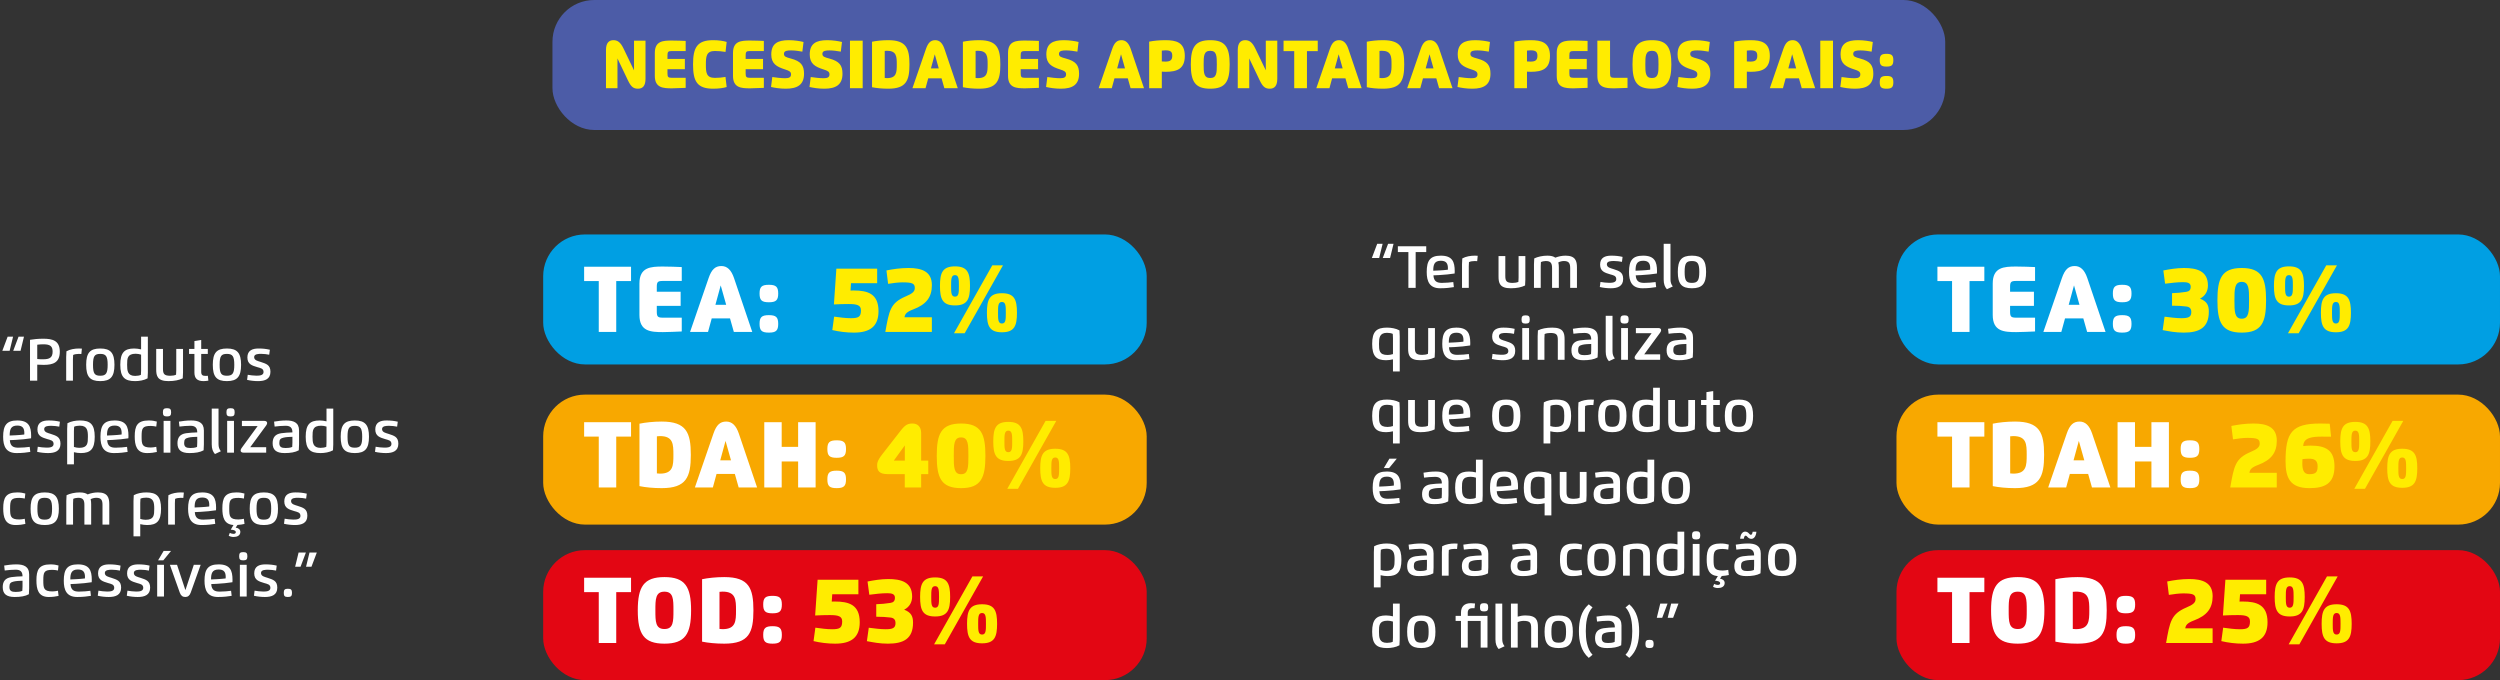 <svg xmlns="http://www.w3.org/2000/svg" width="1077" height="293" viewBox="0 0 1077 293" fill="none"><rect x="0" y="0" width="1077" height="293" fill="#333333" stroke="none"/><rect x="238" width="600" height="56" rx="18" fill="#4C5CA7"></rect><path d="M273.136 30.299V17.517H278.085V33.939C278.085 36.928 276.933 38.211 274.85 38.211C272.925 38.211 271.87 37.455 270.516 34.624L266.006 25.174V38H261.057V21.561C261.057 18.581 262.244 17.306 264.275 17.306C266.041 17.306 267.325 18.212 268.608 20.884L273.136 30.299ZM287.547 25.376H295.037V29.816H287.547V31.6C287.547 33.13 287.82 33.517 289.376 33.517H295.389V37.851C294.079 37.921 290.712 38.053 289.464 38.053C285.604 38.053 282.097 37.824 282.097 32.673V22.809C282.097 17.658 285.604 17.465 289.464 17.465C291.081 17.465 294.158 17.561 295.389 17.631V21.992H289.376C287.82 21.992 287.547 22.352 287.547 23.873V25.376ZM312.541 33.139L313.042 37.49C311.688 37.912 309.596 38.211 307.231 38.211C300.304 38.211 298.563 35.029 298.563 27.759C298.563 20.48 300.313 17.306 307.231 17.306C309.64 17.306 311.688 17.64 313.042 18.062L312.558 22.37C311.064 22.115 309.526 21.965 307.917 21.965C304.286 21.965 304.093 24.401 304.093 27.759C304.093 31.134 304.216 33.552 307.917 33.552C309.49 33.552 311.117 33.411 312.541 33.139ZM321.225 25.376H328.715V29.816H321.225V31.6C321.225 33.13 321.497 33.517 323.053 33.517H329.066V37.851C327.757 37.921 324.39 38.053 323.141 38.053C319.282 38.053 315.775 37.824 315.775 32.673V22.809C315.775 17.658 319.282 17.465 323.141 17.465C324.759 17.465 327.836 17.561 329.066 17.631V21.992H323.053C321.497 21.992 321.225 22.352 321.225 23.873V25.376ZM338.255 33.701C340.03 33.701 340.777 33.218 340.777 32.022C340.777 30.923 340.048 30.493 338.175 29.904C334.492 28.743 332.268 27.407 332.268 23.477C332.268 18.801 334.967 17.306 339.828 17.306C342.263 17.306 344.698 17.719 346.158 18.08L345.656 22.247C344.276 22.009 342.457 21.719 340.821 21.719C339.362 21.719 337.718 21.79 337.718 23.17C337.718 24.409 338.615 24.655 340.734 25.227C345.067 26.396 346.377 28.163 346.377 31.776C346.377 36.514 343.52 38.211 338.545 38.211C336.03 38.211 333.885 37.859 332.162 37.472L332.699 33.183C334.123 33.411 336.663 33.701 338.255 33.701ZM354.822 33.701C356.597 33.701 357.345 33.218 357.345 32.022C357.345 30.923 356.615 30.493 354.742 29.904C351.059 28.743 348.835 27.407 348.835 23.477C348.835 18.801 351.534 17.306 356.395 17.306C358.83 17.306 361.265 17.719 362.725 18.08L362.224 22.247C360.843 22.009 359.024 21.719 357.389 21.719C355.929 21.719 354.285 21.79 354.285 23.17C354.285 24.409 355.182 24.655 357.301 25.227C361.635 26.396 362.944 28.163 362.944 31.776C362.944 36.514 360.087 38.211 355.112 38.211C352.598 38.211 350.453 37.859 348.73 37.472L349.266 33.183C350.69 33.411 353.23 33.701 354.822 33.701ZM371.644 17.517V38H366.167V17.517H371.644ZM375.675 37.578V17.974C377.521 17.588 380.08 17.306 382.655 17.306C390.409 17.306 391.798 20.796 391.798 27.759C391.798 34.721 390.409 38.211 382.655 38.211C379.992 38.211 377.574 37.965 375.675 37.578ZM381.143 21.939V33.587C381.407 33.622 381.732 33.657 382.11 33.657C386.277 33.657 386.33 31.099 386.33 27.759C386.33 24.418 386.277 21.869 382.11 21.869C381.732 21.869 381.407 21.904 381.143 21.939ZM398.719 38H393.075L398.903 21.078C399.844 18.352 401.004 17.306 402.912 17.306C404.723 17.306 406.006 18.519 406.877 21.078L412.608 38H406.824L405.62 33.745H399.879L398.719 38ZM401.039 29.473H404.415L402.701 23.381L401.039 29.473ZM414.818 37.578V17.974C416.664 17.588 419.223 17.306 421.798 17.306C429.552 17.306 430.941 20.796 430.941 27.759C430.941 34.721 429.552 38.211 421.798 38.211C419.135 38.211 416.717 37.965 414.818 37.578ZM420.286 21.939V33.587C420.55 33.622 420.875 33.657 421.253 33.657C425.42 33.657 425.473 31.099 425.473 27.759C425.473 24.418 425.42 21.869 421.253 21.869C420.875 21.869 420.55 21.904 420.286 21.939ZM439.713 25.376H447.202V29.816H439.713V31.6C439.713 33.13 439.985 33.517 441.541 33.517H447.554V37.851C446.244 37.921 442.877 38.053 441.629 38.053C437.77 38.053 434.262 37.824 434.262 32.673V22.809C434.262 17.658 437.77 17.465 441.629 17.465C443.246 17.465 446.323 17.561 447.554 17.631V21.992H441.541C439.985 21.992 439.713 22.352 439.713 23.873V25.376ZM456.742 33.701C458.518 33.701 459.265 33.218 459.265 32.022C459.265 30.923 458.535 30.493 456.663 29.904C452.98 28.743 450.756 27.407 450.756 23.477C450.756 18.801 453.454 17.306 458.316 17.306C460.751 17.306 463.186 17.719 464.645 18.08L464.144 22.247C462.764 22.009 460.944 21.719 459.309 21.719C457.85 21.719 456.206 21.79 456.206 23.17C456.206 24.409 457.103 24.655 459.221 25.227C463.555 26.396 464.865 28.163 464.865 31.776C464.865 36.514 462.008 38.211 457.032 38.211C454.518 38.211 452.373 37.859 450.65 37.472L451.186 33.183C452.61 33.411 455.151 33.701 456.742 33.701ZM478.95 38H473.307L479.135 21.078C480.076 18.352 481.236 17.306 483.144 17.306C484.954 17.306 486.238 18.519 487.108 21.078L492.84 38H487.056L485.851 33.745H480.111L478.95 38ZM481.271 29.473H484.647L482.933 23.381L481.271 29.473ZM495.059 38V17.939C497.01 17.552 499.375 17.306 502.004 17.306C506.698 17.306 510.416 18.229 510.416 24.075C510.416 29.71 507.032 30.932 502.179 30.932C501.634 30.932 500.993 30.906 500.509 30.871V38H495.059ZM500.509 21.79V26.466C501.028 26.528 501.538 26.537 502.056 26.537C503.937 26.537 505.01 26.027 505.01 24.075C505.01 22.352 504.359 21.684 502.109 21.684C501.608 21.684 501.028 21.719 500.509 21.79ZM521.371 38.211C514.875 38.211 513.002 35.178 513.002 27.759C513.002 20.339 514.875 17.306 521.371 17.306C527.868 17.306 529.74 20.339 529.74 27.759C529.74 35.178 527.868 38.211 521.371 38.211ZM521.371 33.613C524.184 33.613 524.202 31.275 524.202 27.759C524.202 24.26 524.184 21.886 521.371 21.886C518.558 21.886 518.532 24.26 518.532 27.759C518.532 31.275 518.558 33.613 521.371 33.613ZM545.305 30.299V17.517H550.255V33.939C550.255 36.928 549.103 38.211 547.019 38.211C545.094 38.211 544.039 37.455 542.686 34.624L538.176 25.174V38H533.227V21.561C533.227 18.581 534.413 17.306 536.444 17.306C538.211 17.306 539.494 18.212 540.778 20.884L545.305 30.299ZM552.952 22.036V17.517H567.686V22.036H563.035V38H557.55V22.036H552.952ZM572.716 38H567.072L572.901 21.078C573.841 18.352 575.002 17.306 576.909 17.306C578.72 17.306 580.004 18.519 580.874 21.078L586.606 38H580.821L579.617 33.745H573.876L572.716 38ZM575.037 29.473H578.413L576.698 23.381L575.037 29.473ZM588.816 37.578V17.974C590.662 17.588 593.22 17.306 595.796 17.306C603.549 17.306 604.938 20.796 604.938 27.759C604.938 34.721 603.549 38.211 595.796 38.211C593.132 38.211 590.714 37.965 588.816 37.578ZM594.284 21.939V33.587C594.547 33.622 594.873 33.657 595.251 33.657C599.417 33.657 599.47 31.099 599.47 27.759C599.47 24.418 599.417 21.869 595.251 21.869C594.873 21.869 594.547 21.904 594.284 21.939ZM611.859 38H606.215L612.044 21.078C612.984 18.352 614.145 17.306 616.052 17.306C617.863 17.306 619.147 18.519 620.017 21.078L625.749 38H619.964L618.76 33.745H613.019L611.859 38ZM614.18 29.473H617.555L615.841 23.381L614.18 29.473ZM633.973 33.701C635.749 33.701 636.496 33.218 636.496 32.022C636.496 30.923 635.766 30.493 633.894 29.904C630.21 28.743 627.986 27.407 627.986 23.477C627.986 18.801 630.685 17.306 635.546 17.306C637.981 17.306 640.416 17.719 641.876 18.08L641.375 22.247C639.995 22.009 638.175 21.719 636.54 21.719C635.08 21.719 633.437 21.79 633.437 23.17C633.437 24.409 634.333 24.655 636.452 25.227C640.786 26.396 642.096 28.163 642.096 31.776C642.096 36.514 639.239 38.211 634.263 38.211C631.749 38.211 629.604 37.859 627.881 37.472L628.417 33.183C629.841 33.411 632.382 33.701 633.973 33.701ZM652.375 38V17.939C654.326 17.552 656.691 17.306 659.319 17.306C664.014 17.306 667.732 18.229 667.732 24.075C667.732 29.71 664.348 30.932 659.495 30.932C658.95 30.932 658.308 30.906 657.825 30.871V38H652.375ZM657.825 21.79V26.466C658.344 26.528 658.853 26.537 659.372 26.537C661.253 26.537 662.326 26.027 662.326 24.075C662.326 22.352 661.675 21.684 659.425 21.684C658.924 21.684 658.344 21.719 657.825 21.79ZM676.087 25.376H683.577V29.816H676.087V31.6C676.087 33.13 676.359 33.517 677.915 33.517H683.928V37.851C682.618 37.921 679.252 38.053 678.003 38.053C674.144 38.053 670.637 37.824 670.637 32.673V22.809C670.637 17.658 674.144 17.465 678.003 17.465C679.621 17.465 682.698 17.561 683.928 17.631V21.992H677.915C676.359 21.992 676.087 22.352 676.087 23.873V25.376ZM701.134 33.517V37.868C699.815 37.93 696.695 38.053 695.517 38.053C691.657 38.053 688.141 37.824 688.141 32.673V17.517H693.609V31.6C693.609 33.139 693.882 33.517 695.438 33.517H701.134ZM711.65 38.211C705.153 38.211 703.281 35.178 703.281 27.759C703.281 20.339 705.153 17.306 711.65 17.306C718.146 17.306 720.018 20.339 720.018 27.759C720.018 35.178 718.146 38.211 711.65 38.211ZM711.65 33.613C714.463 33.613 714.48 31.275 714.48 27.759C714.48 24.26 714.463 21.886 711.65 21.886C708.836 21.886 708.81 24.26 708.81 27.759C708.81 31.275 708.836 33.613 711.65 33.613ZM728.683 33.701C730.458 33.701 731.206 33.218 731.206 32.022C731.206 30.923 730.476 30.493 728.604 29.904C724.92 28.743 722.696 27.407 722.696 23.477C722.696 18.801 725.395 17.306 730.256 17.306C732.691 17.306 735.126 17.719 736.586 18.08L736.085 22.247C734.704 22.009 732.885 21.719 731.25 21.719C729.79 21.719 728.146 21.79 728.146 23.17C728.146 24.409 729.043 24.655 731.162 25.227C735.496 26.396 736.806 28.163 736.806 31.776C736.806 36.514 733.948 38.211 728.973 38.211C726.459 38.211 724.314 37.859 722.591 37.472L723.127 33.183C724.551 33.411 727.092 33.701 728.683 33.701ZM747.084 38V17.939C749.036 17.552 751.401 17.306 754.029 17.306C758.724 17.306 762.442 18.229 762.442 24.075C762.442 29.71 759.058 30.932 754.205 30.932C753.66 30.932 753.018 30.906 752.535 30.871V38H747.084ZM752.535 21.79V26.466C753.054 26.528 753.563 26.537 754.082 26.537C755.963 26.537 757.036 26.027 757.036 24.075C757.036 22.352 756.385 21.684 754.135 21.684C753.634 21.684 753.054 21.719 752.535 21.79ZM768.088 38H762.444L768.272 21.078C769.213 18.352 770.373 17.306 772.281 17.306C774.092 17.306 775.375 18.519 776.245 21.078L781.977 38H776.193L774.988 33.745H769.248L768.088 38ZM770.408 29.473H773.784L772.07 23.381L770.408 29.473ZM789.655 17.517V38H784.178V17.517H789.655ZM798.9 33.701C800.675 33.701 801.423 33.218 801.423 32.022C801.423 30.923 800.693 30.493 798.821 29.904C795.137 28.743 792.913 27.407 792.913 23.477C792.913 18.801 795.612 17.306 800.473 17.306C802.908 17.306 805.343 17.719 806.803 18.08L806.302 22.247C804.921 22.009 803.102 21.719 801.467 21.719C800.007 21.719 798.363 21.79 798.363 23.17C798.363 24.409 799.26 24.655 801.379 25.227C805.713 26.396 807.022 28.163 807.022 31.776C807.022 36.514 804.165 38.211 799.19 38.211C796.676 38.211 794.531 37.859 792.808 37.472L793.344 33.183C794.768 33.411 797.309 33.701 798.9 33.701ZM809.792 35.459C809.792 33.367 810.469 32.725 812.719 32.725C814.952 32.725 815.647 33.367 815.647 35.459C815.647 37.552 814.979 38.211 812.719 38.211C810.442 38.211 809.792 37.552 809.792 35.459ZM809.792 25.93C809.792 23.838 810.469 23.196 812.719 23.196C814.952 23.196 815.647 23.838 815.647 25.93C815.647 28.022 814.979 28.682 812.719 28.682C810.442 28.682 809.792 28.022 809.792 25.93Z" fill="#FFEC00"></path><path d="M0.999 151.135L3.295 145.036H5.63L4.148 151.135H0.999ZM5.691 151.135L7.988 145.036H10.331L8.848 151.135H5.691ZM16.046 157.095V164H12.928V146.388C14.41 146.119 16.568 145.919 18.642 145.919C22.582 145.919 25.762 146.703 25.762 151.503C25.762 156.173 22.905 157.187 18.85 157.187C17.936 157.187 16.86 157.141 16.046 157.095ZM16.046 148.5V154.66C16.906 154.768 17.767 154.775 18.642 154.775C21.223 154.775 22.667 154.115 22.667 151.503C22.667 149.222 21.684 148.324 18.734 148.324C17.89 148.324 16.914 148.385 16.046 148.5ZM31.422 154.752V164H28.511V153.846C28.511 152.947 28.549 152.164 28.626 151.334C30.154 150.474 32.213 150.136 34.002 150.136C34.456 150.136 34.878 150.152 35.278 150.19L35.047 152.51C34.74 152.471 34.394 152.456 34.002 152.456C33.127 152.456 32.098 152.609 31.506 152.917C31.445 153.47 31.422 154.138 31.422 154.752ZM49.307 157.156C49.307 162.195 47.694 164.184 43.216 164.184C38.738 164.184 37.125 162.28 37.125 157.156C37.125 152.041 38.738 150.136 43.216 150.136C47.694 150.136 49.307 152.126 49.307 157.156ZM40.067 157.156C40.067 160.935 40.742 161.865 43.216 161.865C45.689 161.865 46.38 160.782 46.38 157.156C46.38 153.539 45.689 152.456 43.216 152.456C40.742 152.456 40.067 153.385 40.067 157.156ZM60.785 150.513V145.036H63.696V160.475C63.696 161.373 63.657 162.157 63.581 162.986C62.052 163.846 59.994 164.184 58.204 164.184C53.711 164.184 51.821 162.518 51.821 157.156C51.821 151.88 53.626 150.136 57.797 150.136C58.749 150.136 59.855 150.282 60.785 150.513ZM60.785 152.778C60.109 152.548 59.187 152.394 58.481 152.394C54.832 152.394 54.763 154.399 54.763 157.156C54.763 159.676 54.94 161.942 58.204 161.942C59.08 161.942 60.109 161.788 60.7 161.481C60.762 160.928 60.785 160.259 60.785 159.645V152.778ZM75.932 159.584V150.321H78.844V160.475C78.844 161.373 78.805 162.157 78.728 162.986C77.177 163.747 75.157 164.184 72.576 164.184C67.775 164.184 67.292 161.934 67.292 159.092V150.321H70.21V158.777C70.21 160.958 70.587 161.88 73.375 161.88C74.243 161.88 75.257 161.726 75.848 161.419C75.909 160.866 75.932 160.198 75.932 159.584ZM89.547 161.895L89.769 163.985C89.132 164.092 88.333 164.184 87.703 164.184C84.93 164.184 83.755 162.978 83.755 160.451V152.487H81.443V150.321H83.755V146.933L86.682 146.457V150.321H89.523V152.487H86.682V160.206C86.682 161.527 87.242 161.934 88.51 161.934C88.863 161.934 89.201 161.919 89.547 161.895ZM103.857 157.156C103.857 162.195 102.244 164.184 97.766 164.184C93.288 164.184 91.675 162.28 91.675 157.156C91.675 152.041 93.288 150.136 97.766 150.136C102.244 150.136 103.857 152.126 103.857 157.156ZM94.617 157.156C94.617 160.935 95.293 161.865 97.766 161.865C100.239 161.865 100.93 160.782 100.93 157.156C100.93 153.539 100.239 152.456 97.766 152.456C95.293 152.456 94.617 153.385 94.617 157.156ZM110.367 161.834C111.45 161.834 113.539 161.872 113.539 160.259C113.539 158.693 112.134 158.562 110.859 158.17C108.662 157.502 106.573 156.941 106.573 154C106.573 150.996 108.685 150.136 111.396 150.136C113.286 150.136 114.622 150.298 116.258 150.666L115.982 152.809C114.914 152.609 113.77 152.44 112.564 152.44C111.458 152.44 109.484 152.44 109.484 153.838C109.484 155.275 111.143 155.528 112.28 155.912C114.615 156.703 116.504 157.141 116.504 160.152C116.504 163.309 114.169 164.184 111.174 164.184C109.707 164.184 107.871 164 106.45 163.647L106.727 161.458C107.779 161.65 109.292 161.834 110.367 161.834ZM6.659 189.508L4.247 189.616C4.401 192.25 5.776 192.865 7.896 192.865C9.724 192.865 11.398 192.688 12.804 192.511L13.05 194.685C11.567 194.923 9.778 195.184 7.143 195.184C2.558 195.184 1.352 192.212 1.352 188.156C1.352 183.195 2.888 181.136 7.443 181.136C12.366 181.136 13.418 183.732 13.418 187.811C13.418 188.141 13.411 188.479 13.38 188.825C11.813 189.101 8.549 189.424 6.659 189.508ZM4.171 187.626L6.92 187.496C7.927 187.45 9.509 187.319 10.454 187.189C10.477 187.012 10.484 186.728 10.484 186.551C10.484 184.47 9.716 183.333 7.443 183.333C4.562 183.333 4.171 185.153 4.171 187.626ZM19.917 192.834C21 192.834 23.089 192.872 23.089 191.259C23.089 189.693 21.684 189.562 20.409 189.17C18.212 188.502 16.123 187.941 16.123 185C16.123 181.996 18.235 181.136 20.946 181.136C22.836 181.136 24.172 181.298 25.808 181.666L25.532 183.809C24.464 183.609 23.32 183.44 22.114 183.44C21.008 183.44 19.034 183.44 19.034 184.838C19.034 186.275 20.693 186.528 21.83 186.912C24.165 187.703 26.054 188.141 26.054 191.152C26.054 194.309 23.719 195.184 20.724 195.184C19.257 195.184 17.421 195 16 194.647L16.276 192.458C17.329 192.65 18.842 192.834 19.917 192.834ZM31.845 194.808V200.039H28.934V184.846C28.934 183.947 28.972 183.164 29.049 182.334C30.577 181.474 32.636 181.136 34.425 181.136C38.919 181.136 40.808 182.803 40.808 188.164C40.808 193.441 39.003 195.184 34.833 195.184C33.88 195.184 32.774 195.038 31.845 194.808ZM31.845 192.542C32.521 192.773 33.442 192.926 34.149 192.926C37.797 192.926 37.867 190.922 37.867 188.164C37.867 185.645 37.69 183.379 34.425 183.379C33.55 183.379 32.521 183.533 31.929 183.84C31.868 184.393 31.845 185.061 31.845 185.676V192.542ZM48.584 189.508L46.172 189.616C46.326 192.25 47.701 192.865 49.821 192.865C51.649 192.865 53.323 192.688 54.729 192.511L54.975 194.685C53.492 194.923 51.703 195.184 49.068 195.184C44.483 195.184 43.277 192.212 43.277 188.156C43.277 183.195 44.813 181.136 49.368 181.136C54.291 181.136 55.343 183.732 55.343 187.811C55.343 188.141 55.336 188.479 55.305 188.825C53.738 189.101 50.474 189.424 48.584 189.508ZM46.096 187.626L48.845 187.496C49.852 187.45 51.434 187.319 52.379 187.189C52.402 187.012 52.409 186.728 52.409 186.551C52.409 184.47 51.641 183.333 49.368 183.333C46.487 183.333 46.096 185.153 46.096 187.626ZM67.557 181.612L67.326 183.771C66.566 183.632 65.759 183.487 64.953 183.487C61.351 183.487 61.005 184.477 61.005 188.026C61.005 191.382 61.151 192.788 64.968 192.788C65.759 192.788 66.535 192.642 67.319 192.488L67.58 194.708C66.42 194.977 65.045 195.184 63.332 195.184C58.77 195.184 58.04 191.736 58.04 188.026C58.04 183.548 59.077 181.136 64.085 181.136C65.529 181.136 66.635 181.344 67.557 181.612ZM73.717 177.626C73.717 178.963 73.326 179.4 71.943 179.4C70.568 179.4 70.177 178.963 70.177 177.626C70.177 176.29 70.591 175.852 71.943 175.852C73.303 175.852 73.717 176.29 73.717 177.626ZM73.418 195H70.484V181.321H73.418V195ZM81.604 195.184C77.902 195.184 76.45 193.733 76.45 190.922C76.45 188.533 77.487 187.035 80.129 186.636C81.635 186.405 83.286 186.344 84.976 186.275C84.976 184.377 84.146 183.425 82.065 183.425C80.429 183.425 78.708 183.594 77.31 183.771L77.072 181.635C78.547 181.39 80.337 181.136 82.341 181.136C85.352 181.136 87.833 181.958 87.833 185.445V191.475C87.833 192.373 87.795 193.157 87.718 193.986C86.189 194.846 84.154 195.184 81.604 195.184ZM84.976 190.699V188.179C83.77 188.226 82.372 188.249 81.258 188.51C79.837 188.84 79.33 189.278 79.33 190.875C79.33 192.588 80.283 193.003 82.034 193.003C82.925 193.003 84.031 192.934 84.891 192.534C84.953 191.981 84.976 191.313 84.976 190.699ZM91.217 191.459V176.036H94.143V191.329C94.143 192.588 94.427 193.456 95.142 194.401L92.599 195.607C91.701 194.585 91.217 193.356 91.217 191.459ZM101.092 177.626C101.092 178.963 100.701 179.4 99.318 179.4C97.943 179.4 97.552 178.963 97.552 177.626C97.552 176.29 97.966 175.852 99.318 175.852C100.678 175.852 101.092 176.29 101.092 177.626ZM100.793 195H97.859V181.321H100.793V195ZM107.8 192.657H114.674V195H104.835C104.105 195 103.66 194.639 103.66 194.078C103.66 193.779 103.783 193.425 104.067 193.034L110.987 183.556H104.213V181.321H113.913C114.628 181.321 115.089 181.682 115.089 182.242C115.089 182.534 114.966 182.887 114.682 183.271L107.8 192.657ZM122.604 195.184C118.902 195.184 117.45 193.733 117.45 190.922C117.45 188.533 118.487 187.035 121.129 186.636C122.635 186.405 124.286 186.344 125.976 186.275C125.976 184.377 125.146 183.425 123.065 183.425C121.429 183.425 119.708 183.594 118.31 183.771L118.072 181.635C119.547 181.39 121.337 181.136 123.341 181.136C126.352 181.136 128.833 181.958 128.833 185.445V191.475C128.833 192.373 128.795 193.157 128.718 193.986C127.189 194.846 125.154 195.184 122.604 195.184ZM125.976 190.699V188.179C124.77 188.226 123.372 188.249 122.258 188.51C120.837 188.84 120.33 189.278 120.33 190.875C120.33 192.588 121.283 193.003 123.034 193.003C123.925 193.003 125.031 192.934 125.891 192.534C125.953 191.981 125.976 191.313 125.976 190.699ZM140.66 181.513V176.036H143.571V191.475C143.571 192.373 143.532 193.157 143.456 193.986C141.927 194.846 139.869 195.184 138.079 195.184C133.586 195.184 131.696 193.518 131.696 188.156C131.696 182.88 133.501 181.136 137.672 181.136C138.624 181.136 139.73 181.282 140.66 181.513ZM140.66 183.778C139.984 183.548 139.062 183.394 138.356 183.394C134.707 183.394 134.638 185.399 134.638 188.156C134.638 190.676 134.815 192.942 138.079 192.942C138.955 192.942 139.984 192.788 140.575 192.481C140.637 191.928 140.66 191.259 140.66 190.645V183.778ZM158.957 188.156C158.957 193.195 157.344 195.184 152.866 195.184C148.388 195.184 146.775 193.28 146.775 188.156C146.775 183.041 148.388 181.136 152.866 181.136C157.344 181.136 158.957 183.126 158.957 188.156ZM149.717 188.156C149.717 191.935 150.393 192.865 152.866 192.865C155.339 192.865 156.03 191.782 156.03 188.156C156.03 184.539 155.339 183.456 152.866 183.456C150.393 183.456 149.717 184.385 149.717 188.156ZM165.467 192.834C166.55 192.834 168.639 192.872 168.639 191.259C168.639 189.693 167.234 189.562 165.959 189.17C163.762 188.502 161.673 187.941 161.673 185C161.673 181.996 163.785 181.136 166.496 181.136C168.386 181.136 169.722 181.298 171.358 181.666L171.082 183.809C170.014 183.609 168.87 183.44 167.664 183.44C166.558 183.44 164.584 183.44 164.584 184.838C164.584 186.275 166.243 186.528 167.38 186.912C169.715 187.703 171.604 188.141 171.604 191.152C171.604 194.309 169.269 195.184 166.274 195.184C164.807 195.184 162.971 195 161.55 194.647L161.827 192.458C162.879 192.65 164.392 192.834 165.467 192.834ZM10.907 212.612L10.676 214.771C9.916 214.632 9.109 214.487 8.303 214.487C4.701 214.487 4.355 215.477 4.355 219.026C4.355 222.382 4.501 223.788 8.318 223.788C9.109 223.788 9.885 223.642 10.669 223.488L10.93 225.708C9.77 225.977 8.395 226.184 6.682 226.184C2.12 226.184 1.39 222.736 1.39 219.026C1.39 214.548 2.427 212.136 7.435 212.136C8.879 212.136 9.985 212.344 10.907 212.612ZM25.357 219.156C25.357 224.195 23.744 226.184 19.266 226.184C14.788 226.184 13.175 224.28 13.175 219.156C13.175 214.041 14.788 212.136 19.266 212.136C23.744 212.136 25.357 214.126 25.357 219.156ZM16.117 219.156C16.117 222.935 16.793 223.865 19.266 223.865C21.739 223.865 22.43 222.782 22.43 219.156C22.43 215.539 21.739 214.456 19.266 214.456C16.793 214.456 16.117 215.385 16.117 219.156ZM39.273 217.229V226H36.355V217.543C36.355 215.493 35.863 214.448 33.651 214.448C32.96 214.448 32.061 214.64 31.554 214.901C31.493 215.454 31.47 216.123 31.47 216.737V226H28.559V215.846C28.559 214.947 28.597 214.164 28.674 213.334C30.126 212.62 32.238 212.136 34.365 212.136C35.94 212.136 37.023 212.459 37.76 212.996C39.035 212.482 40.618 212.136 42.169 212.136C46.447 212.136 47.077 214.463 47.077 217.229V226H44.158V217.543C44.158 215.493 43.667 214.448 41.455 214.448C40.825 214.448 39.819 214.625 39.051 215.047C39.22 215.715 39.273 216.453 39.273 217.229ZM60.42 225.808V231.039H57.509V215.846C57.509 214.947 57.547 214.164 57.624 213.334C59.152 212.474 61.211 212.136 63.001 212.136C67.494 212.136 69.383 213.803 69.383 219.164C69.383 224.441 67.578 226.184 63.408 226.184C62.455 226.184 61.349 226.038 60.42 225.808ZM60.42 223.542C61.096 223.773 62.017 223.926 62.724 223.926C66.372 223.926 66.442 221.922 66.442 219.164C66.442 216.645 66.265 214.379 63.001 214.379C62.125 214.379 61.096 214.533 60.504 214.84C60.443 215.393 60.42 216.061 60.42 216.676V223.542ZM75.347 216.752V226H72.436V215.846C72.436 214.947 72.474 214.164 72.551 213.334C74.079 212.474 76.138 212.136 77.927 212.136C78.381 212.136 78.803 212.152 79.203 212.19L78.972 214.51C78.665 214.471 78.319 214.456 77.927 214.456C77.052 214.456 76.023 214.609 75.431 214.917C75.37 215.47 75.347 216.138 75.347 216.752ZM86.334 220.508L83.922 220.616C84.076 223.25 85.451 223.865 87.571 223.865C89.399 223.865 91.073 223.688 92.479 223.511L92.725 225.685C91.242 225.923 89.453 226.184 86.818 226.184C82.233 226.184 81.027 223.212 81.027 219.156C81.027 214.195 82.563 212.136 87.118 212.136C92.041 212.136 93.093 214.732 93.093 218.811C93.093 219.141 93.086 219.479 93.055 219.825C91.488 220.101 88.224 220.424 86.334 220.508ZM83.846 218.626L86.595 218.496C87.602 218.45 89.184 218.319 90.129 218.189C90.152 218.012 90.159 217.728 90.159 217.551C90.159 215.47 89.391 214.333 87.118 214.333C84.237 214.333 83.846 216.153 83.846 218.626ZM98.532 230.793L98.993 229.572C99.561 229.856 100.138 229.986 100.583 229.986C101.075 229.986 101.597 229.802 101.597 229.241C101.597 228.419 100.145 228.189 99.4 228.189L100.598 226.169C96.466 225.931 95.79 222.605 95.79 219.026C95.79 214.548 96.827 212.136 101.835 212.136C103.279 212.136 104.385 212.344 105.307 212.612L105.076 214.771C104.316 214.632 103.509 214.487 102.703 214.487C99.101 214.487 98.755 215.477 98.755 219.026C98.755 222.382 98.901 223.788 102.718 223.788C103.509 223.788 104.285 223.642 105.069 223.488L105.33 225.708C104.454 225.916 103.456 226.077 102.28 226.146L101.535 227.321C102.526 227.383 103.54 228.028 103.54 229.134C103.54 230.731 102.127 231.33 100.614 231.33C99.899 231.33 99.101 231.131 98.532 230.793ZM119.757 219.156C119.757 224.195 118.144 226.184 113.666 226.184C109.188 226.184 107.575 224.28 107.575 219.156C107.575 214.041 109.188 212.136 113.666 212.136C118.144 212.136 119.757 214.126 119.757 219.156ZM110.517 219.156C110.517 222.935 111.193 223.865 113.666 223.865C116.139 223.865 116.83 222.782 116.83 219.156C116.83 215.539 116.139 214.456 113.666 214.456C111.193 214.456 110.517 215.385 110.517 219.156ZM126.267 223.834C127.35 223.834 129.439 223.872 129.439 222.259C129.439 220.693 128.034 220.562 126.759 220.17C124.562 219.502 122.473 218.941 122.473 216C122.473 212.996 124.585 212.136 127.296 212.136C129.186 212.136 130.522 212.298 132.158 212.666L131.882 214.809C130.814 214.609 129.67 214.44 128.464 214.44C127.358 214.44 125.384 214.44 125.384 215.838C125.384 217.275 127.043 217.528 128.18 217.912C130.515 218.703 132.404 219.141 132.404 222.152C132.404 225.309 130.069 226.184 127.074 226.184C125.607 226.184 123.771 226 122.35 225.647L122.627 223.458C123.679 223.65 125.192 223.834 126.267 223.834ZM6.329 257.184C2.627 257.184 1.175 255.733 1.175 252.922C1.175 250.533 2.212 249.035 4.854 248.636C6.36 248.405 8.011 248.344 9.701 248.275C9.701 246.377 8.871 245.425 6.79 245.425C5.154 245.425 3.433 245.594 2.035 245.771L1.797 243.635C3.272 243.39 5.062 243.136 7.066 243.136C10.077 243.136 12.558 243.958 12.558 247.445V253.475C12.558 254.373 12.52 255.157 12.443 255.986C10.914 256.846 8.879 257.184 6.329 257.184ZM9.701 252.699V250.179C8.495 250.226 7.097 250.249 5.983 250.51C4.562 250.84 4.055 251.278 4.055 252.875C4.055 254.588 5.008 255.003 6.759 255.003C7.65 255.003 8.756 254.934 9.616 254.534C9.678 253.981 9.701 253.313 9.701 252.699ZM25.207 243.612L24.976 245.771C24.216 245.632 23.409 245.487 22.603 245.487C19.001 245.487 18.655 246.477 18.655 250.026C18.655 253.382 18.801 254.788 22.618 254.788C23.409 254.788 24.185 254.642 24.969 254.488L25.23 256.708C24.07 256.977 22.695 257.184 20.982 257.184C16.42 257.184 15.69 253.736 15.69 250.026C15.69 245.548 16.727 243.136 21.735 243.136C23.179 243.136 24.285 243.344 25.207 243.612ZM32.784 251.508L30.372 251.616C30.526 254.25 31.901 254.865 34.021 254.865C35.849 254.865 37.523 254.688 38.929 254.511L39.175 256.685C37.692 256.923 35.903 257.184 33.268 257.184C28.683 257.184 27.477 254.212 27.477 250.156C27.477 245.195 29.013 243.136 33.568 243.136C38.491 243.136 39.543 245.732 39.543 249.811C39.543 250.141 39.536 250.479 39.505 250.825C37.938 251.101 34.674 251.424 32.784 251.508ZM30.296 249.626L33.045 249.496C34.052 249.45 35.634 249.319 36.578 249.189C36.602 249.012 36.609 248.728 36.609 248.551C36.609 246.47 35.841 245.333 33.568 245.333C30.687 245.333 30.296 247.153 30.296 249.626ZM46.042 254.834C47.125 254.834 49.214 254.872 49.214 253.259C49.214 251.693 47.809 251.562 46.534 251.17C44.337 250.502 42.248 249.941 42.248 247C42.248 243.996 44.36 243.136 47.071 243.136C48.961 243.136 50.297 243.298 51.933 243.666L51.657 245.809C50.589 245.609 49.445 245.44 48.239 245.44C47.133 245.44 45.159 245.44 45.159 246.838C45.159 248.275 46.818 248.528 47.955 248.912C50.29 249.703 52.179 250.141 52.179 253.152C52.179 256.309 49.844 257.184 46.849 257.184C45.382 257.184 43.546 257 42.125 256.647L42.401 254.458C43.454 254.65 44.967 254.834 46.042 254.834ZM58.542 254.834C59.625 254.834 61.714 254.872 61.714 253.259C61.714 251.693 60.309 251.562 59.034 251.17C56.837 250.502 54.748 249.941 54.748 247C54.748 243.996 56.86 243.136 59.571 243.136C61.461 243.136 62.797 243.298 64.433 243.666L64.157 245.809C63.089 245.609 61.945 245.44 60.739 245.44C59.633 245.44 57.659 245.44 57.659 246.838C57.659 248.275 59.318 248.528 60.455 248.912C62.79 249.703 64.679 250.141 64.679 253.152C64.679 256.309 62.344 257.184 59.349 257.184C57.882 257.184 56.046 257 54.625 256.647L54.901 254.458C55.954 254.65 57.467 254.834 58.542 254.834ZM70.643 257H67.709V243.321H70.643V257ZM70.351 241.4H68.093L70.489 237.353H73.677L70.351 241.4ZM76.269 243.321L79.872 254.235L83.489 243.321H86.447L82.161 255.303C81.7 256.601 80.924 257.184 79.803 257.184C78.681 257.184 77.913 256.601 77.452 255.303L73.182 243.321H76.269ZM93.409 251.508L90.998 251.616C91.151 254.25 92.526 254.865 94.646 254.865C96.474 254.865 98.148 254.688 99.554 254.511L99.8 256.685C98.317 256.923 96.528 257.184 93.893 257.184C89.308 257.184 88.102 254.212 88.102 250.156C88.102 245.195 89.638 243.136 94.193 243.136C99.116 243.136 100.168 245.732 100.168 249.811C100.168 250.141 100.161 250.479 100.13 250.825C98.563 251.101 95.299 251.424 93.409 251.508ZM90.921 249.626L93.67 249.496C94.677 249.45 96.259 249.319 97.204 249.189C97.227 249.012 97.234 248.728 97.234 248.551C97.234 246.47 96.466 245.333 94.193 245.333C91.312 245.333 90.921 247.153 90.921 249.626ZM106.567 239.626C106.567 240.963 106.176 241.4 104.793 241.4C103.418 241.4 103.027 240.963 103.027 239.626C103.027 238.29 103.441 237.852 104.793 237.852C106.153 237.852 106.567 238.29 106.567 239.626ZM106.268 257H103.334V243.321H106.268V257ZM113.317 254.834C114.4 254.834 116.489 254.872 116.489 253.259C116.489 251.693 115.084 251.562 113.809 251.17C111.612 250.502 109.523 249.941 109.523 247C109.523 243.996 111.635 243.136 114.346 243.136C116.236 243.136 117.572 243.298 119.208 243.666L118.932 245.809C117.864 245.609 116.72 245.44 115.514 245.44C114.408 245.44 112.434 245.44 112.434 246.838C112.434 248.275 114.093 248.528 115.23 248.912C117.565 249.703 119.454 250.141 119.454 253.152C119.454 256.309 117.119 257.184 114.124 257.184C112.657 257.184 110.821 257 109.4 256.647L109.677 254.458C110.729 254.65 112.242 254.834 113.317 254.834ZM122.25 255.41C122.25 254.074 122.664 253.636 124.016 253.636C125.376 253.636 125.791 254.074 125.791 255.41C125.791 256.747 125.399 257.184 124.016 257.184C122.641 257.184 122.25 256.747 122.25 255.41ZM131.78 238.036L129.483 244.135H127.149L128.631 238.036H131.78ZM136.481 238.036L134.184 244.135H131.849L133.332 238.036H136.481Z" fill="white"></path><path d="M590.998 111.135L593.295 105.036H595.63L594.148 111.135H590.998ZM595.691 111.135L597.988 105.036H600.331L598.848 111.135H595.691ZM602.194 106.104H614.421V108.585H609.867V124H606.733V108.585H602.194V106.104ZM619.934 118.508L617.522 118.616C617.676 121.25 619.051 121.865 621.171 121.865C622.999 121.865 624.673 121.688 626.079 121.511L626.325 123.685C624.842 123.923 623.053 124.184 620.418 124.184C615.833 124.184 614.627 121.212 614.627 117.156C614.627 112.195 616.163 110.136 620.718 110.136C625.641 110.136 626.693 112.732 626.693 116.811C626.693 117.141 626.686 117.479 626.655 117.825C625.088 118.101 621.824 118.424 619.934 118.508ZM617.446 116.626L620.195 116.496C621.202 116.45 622.784 116.319 623.729 116.189C623.752 116.012 623.759 115.728 623.759 115.551C623.759 113.47 622.991 112.333 620.718 112.333C617.837 112.333 617.446 114.153 617.446 116.626ZM632.747 114.752V124H629.836V113.846C629.836 112.947 629.874 112.164 629.951 111.334C631.479 110.474 633.538 110.136 635.327 110.136C635.781 110.136 636.203 110.152 636.602 110.19L636.372 112.51C636.065 112.471 635.719 112.456 635.327 112.456C634.452 112.456 633.423 112.609 632.831 112.917C632.77 113.47 632.747 114.138 632.747 114.752ZM654.207 119.584V110.321H657.118V120.475C657.118 121.373 657.08 122.157 657.003 122.986C655.452 123.747 653.432 124.184 650.851 124.184C646.05 124.184 645.567 121.934 645.567 119.092V110.321H648.485V118.777C648.485 120.958 648.862 121.88 651.65 121.88C652.518 121.88 653.532 121.726 654.123 121.419C654.184 120.866 654.207 120.198 654.207 119.584ZM671.548 115.229V124H668.63V115.543C668.63 113.493 668.138 112.448 665.926 112.448C665.235 112.448 664.336 112.64 663.829 112.901C663.768 113.454 663.745 114.123 663.745 114.737V124H660.834V113.846C660.834 112.947 660.872 112.164 660.949 111.334C662.401 110.62 664.513 110.136 666.64 110.136C668.215 110.136 669.298 110.459 670.035 110.996C671.31 110.482 672.893 110.136 674.444 110.136C678.722 110.136 679.352 112.463 679.352 115.229V124H676.433V115.543C676.433 113.493 675.942 112.448 673.73 112.448C673.1 112.448 672.094 112.625 671.326 113.047C671.495 113.715 671.548 114.453 671.548 115.229ZM693.117 121.834C694.2 121.834 696.289 121.872 696.289 120.259C696.289 118.693 694.884 118.562 693.609 118.17C691.412 117.502 689.323 116.941 689.323 114C689.323 110.996 691.435 110.136 694.146 110.136C696.036 110.136 697.372 110.298 699.008 110.666L698.732 112.809C697.664 112.609 696.52 112.44 695.314 112.44C694.208 112.44 692.234 112.44 692.234 113.838C692.234 115.275 693.893 115.528 695.03 115.912C697.365 116.703 699.254 117.141 699.254 120.152C699.254 123.309 696.919 124.184 693.924 124.184C692.457 124.184 690.621 124 689.2 123.647L689.477 121.458C690.529 121.65 692.042 121.834 693.117 121.834ZM707.084 118.508L704.672 118.616C704.826 121.25 706.201 121.865 708.321 121.865C710.149 121.865 711.823 121.688 713.229 121.511L713.475 123.685C711.992 123.923 710.203 124.184 707.568 124.184C702.983 124.184 701.777 121.212 701.777 117.156C701.777 112.195 703.313 110.136 707.868 110.136C712.791 110.136 713.843 112.732 713.843 116.811C713.843 117.141 713.836 117.479 713.805 117.825C712.238 118.101 708.974 118.424 707.084 118.508ZM704.596 116.626L707.345 116.496C708.352 116.45 709.934 116.319 710.879 116.189C710.902 116.012 710.909 115.728 710.909 115.551C710.909 113.47 710.141 112.333 707.868 112.333C704.987 112.333 704.596 114.153 704.596 116.626ZM716.717 120.459V105.036H719.643V120.329C719.643 121.588 719.927 122.456 720.642 123.401L718.099 124.607C717.201 123.585 716.717 122.356 716.717 120.459ZM734.982 117.156C734.982 122.195 733.369 124.184 728.891 124.184C724.413 124.184 722.8 122.28 722.8 117.156C722.8 112.041 724.413 110.136 728.891 110.136C733.369 110.136 734.982 112.126 734.982 117.156ZM725.742 117.156C725.742 120.935 726.418 121.865 728.891 121.865C731.364 121.865 732.055 120.782 732.055 117.156C732.055 113.539 731.364 112.456 728.891 112.456C726.418 112.456 725.742 113.385 725.742 117.156ZM603.004 144.846V160.039H600.093V154.808C599.163 155.038 598.057 155.184 597.105 155.184C592.934 155.184 591.129 153.441 591.129 148.164C591.129 142.803 593.019 141.136 597.512 141.136C599.301 141.136 601.36 141.474 602.888 142.334C602.965 143.164 603.004 143.947 603.004 144.846ZM600.093 145.676C600.093 145.061 600.069 144.393 600.008 143.84C599.417 143.533 598.387 143.379 597.512 143.379C594.247 143.379 594.071 145.645 594.071 148.164C594.071 150.922 594.14 152.926 597.788 152.926C598.495 152.926 599.417 152.773 600.093 152.542V145.676ZM615.257 150.584V141.321H618.168V151.475C618.168 152.373 618.13 153.157 618.053 153.986C616.502 154.747 614.482 155.184 611.901 155.184C607.1 155.184 606.617 152.934 606.617 150.092V141.321H609.535V149.777C609.535 151.958 609.912 152.88 612.7 152.88C613.568 152.88 614.582 152.726 615.173 152.419C615.234 151.866 615.257 151.198 615.257 150.584ZM626.634 149.508L624.222 149.616C624.376 152.25 625.751 152.865 627.871 152.865C629.699 152.865 631.373 152.688 632.779 152.511L633.025 154.685C631.542 154.923 629.753 155.184 627.118 155.184C622.533 155.184 621.327 152.212 621.327 148.156C621.327 143.195 622.863 141.136 627.418 141.136C632.341 141.136 633.393 143.732 633.393 147.811C633.393 148.141 633.386 148.479 633.355 148.825C631.788 149.101 628.524 149.424 626.634 149.508ZM624.146 147.626L626.895 147.496C627.902 147.45 629.484 147.319 630.429 147.189C630.452 147.012 630.459 146.728 630.459 146.551C630.459 144.47 629.691 143.333 627.418 143.333C624.537 143.333 624.146 145.153 624.146 147.626ZM646.617 152.834C647.7 152.834 649.789 152.872 649.789 151.259C649.789 149.693 648.384 149.562 647.109 149.17C644.912 148.502 642.823 147.941 642.823 145C642.823 141.996 644.935 141.136 647.646 141.136C649.536 141.136 650.872 141.298 652.508 141.666L652.232 143.809C651.164 143.609 650.02 143.44 648.814 143.44C647.708 143.44 645.734 143.44 645.734 144.838C645.734 146.275 647.393 146.528 648.53 146.912C650.865 147.703 652.754 148.141 652.754 151.152C652.754 154.309 650.419 155.184 647.424 155.184C645.957 155.184 644.121 155 642.7 154.647L642.977 152.458C644.029 152.65 645.542 152.834 646.617 152.834ZM659.017 137.626C659.017 138.963 658.626 139.4 657.243 139.4C655.868 139.4 655.477 138.963 655.477 137.626C655.477 136.29 655.891 135.852 657.243 135.852C658.603 135.852 659.017 136.29 659.017 137.626ZM658.718 155H655.784V141.321H658.718V155ZM674.024 146.229V155H671.105V146.543C671.105 144.362 670.721 143.44 667.918 143.44C667.042 143.44 666.013 143.594 665.422 143.901C665.36 144.454 665.337 145.123 665.337 145.737V155H662.426V144.846C662.426 143.947 662.464 143.164 662.541 142.334C664.093 141.574 666.128 141.136 668.717 141.136C673.532 141.136 674.024 143.387 674.024 146.229ZM682.129 155.184C678.427 155.184 676.975 153.733 676.975 150.922C676.975 148.533 678.012 147.035 680.654 146.636C682.16 146.405 683.811 146.344 685.501 146.275C685.501 144.377 684.671 143.425 682.59 143.425C680.954 143.425 679.233 143.594 677.835 143.771L677.597 141.635C679.072 141.39 680.862 141.136 682.866 141.136C685.877 141.136 688.358 141.958 688.358 145.445V151.475C688.358 152.373 688.32 153.157 688.243 153.986C686.714 154.846 684.679 155.184 682.129 155.184ZM685.501 150.699V148.179C684.295 148.226 682.897 148.249 681.783 148.51C680.362 148.84 679.855 149.278 679.855 150.875C679.855 152.588 680.808 153.003 682.559 153.003C683.45 153.003 684.556 152.934 685.416 152.534C685.478 151.981 685.501 151.313 685.501 150.699ZM691.742 151.459V136.036H694.668V151.329C694.668 152.588 694.952 153.456 695.667 154.401L693.124 155.607C692.226 154.585 691.742 153.356 691.742 151.459ZM701.617 137.626C701.617 138.963 701.226 139.4 699.843 139.4C698.468 139.4 698.077 138.963 698.077 137.626C698.077 136.29 698.491 135.852 699.843 135.852C701.203 135.852 701.617 136.29 701.617 137.626ZM701.318 155H698.384V141.321H701.318V155ZM708.325 152.657H715.199V155H705.36C704.63 155 704.185 154.639 704.185 154.078C704.185 153.779 704.308 153.425 704.592 153.034L711.512 143.556H704.738V141.321H714.438C715.153 141.321 715.614 141.682 715.614 142.242C715.614 142.534 715.491 142.887 715.207 143.271L708.325 152.657ZM723.129 155.184C719.427 155.184 717.975 153.733 717.975 150.922C717.975 148.533 719.012 147.035 721.654 146.636C723.16 146.405 724.811 146.344 726.501 146.275C726.501 144.377 725.671 143.425 723.59 143.425C721.954 143.425 720.233 143.594 718.835 143.771L718.597 141.635C720.072 141.39 721.862 141.136 723.866 141.136C726.877 141.136 729.358 141.958 729.358 145.445V151.475C729.358 152.373 729.32 153.157 729.243 153.986C727.714 154.846 725.679 155.184 723.129 155.184ZM726.501 150.699V148.179C725.295 148.226 723.897 148.249 722.783 148.51C721.362 148.84 720.855 149.278 720.855 150.875C720.855 152.588 721.808 153.003 723.559 153.003C724.45 153.003 725.556 152.934 726.416 152.534C726.478 151.981 726.501 151.313 726.501 150.699ZM603.004 175.846V191.039H600.093V185.808C599.163 186.038 598.057 186.184 597.105 186.184C592.934 186.184 591.129 184.441 591.129 179.164C591.129 173.803 593.019 172.136 597.512 172.136C599.301 172.136 601.36 172.474 602.888 173.334C602.965 174.164 603.004 174.947 603.004 175.846ZM600.093 176.676C600.093 176.061 600.069 175.393 600.008 174.84C599.417 174.533 598.387 174.379 597.512 174.379C594.247 174.379 594.071 176.645 594.071 179.164C594.071 181.922 594.14 183.926 597.788 183.926C598.495 183.926 599.417 183.773 600.093 183.542V176.676ZM615.257 181.584V172.321H618.168V182.475C618.168 183.373 618.13 184.157 618.053 184.986C616.502 185.747 614.482 186.184 611.901 186.184C607.1 186.184 606.617 183.934 606.617 181.092V172.321H609.535V180.777C609.535 182.958 609.912 183.88 612.7 183.88C613.568 183.88 614.582 183.726 615.173 183.419C615.234 182.866 615.257 182.198 615.257 181.584ZM626.634 180.508L624.222 180.616C624.376 183.25 625.751 183.865 627.871 183.865C629.699 183.865 631.373 183.688 632.779 183.511L633.025 185.685C631.542 185.923 629.753 186.184 627.118 186.184C622.533 186.184 621.327 183.212 621.327 179.156C621.327 174.195 622.863 172.136 627.418 172.136C632.341 172.136 633.393 174.732 633.393 178.811C633.393 179.141 633.386 179.479 633.355 179.825C631.788 180.101 628.524 180.424 626.634 180.508ZM624.146 178.626L626.895 178.496C627.902 178.45 629.484 178.319 630.429 178.189C630.452 178.012 630.459 177.728 630.459 177.551C630.459 175.47 629.691 174.333 627.418 174.333C624.537 174.333 624.146 176.153 624.146 178.626ZM654.982 179.156C654.982 184.195 653.369 186.184 648.891 186.184C644.413 186.184 642.8 184.28 642.8 179.156C642.8 174.041 644.413 172.136 648.891 172.136C653.369 172.136 654.982 174.126 654.982 179.156ZM645.742 179.156C645.742 182.935 646.417 183.865 648.891 183.865C651.364 183.865 652.055 182.782 652.055 179.156C652.055 175.539 651.364 174.456 648.891 174.456C646.417 174.456 645.742 175.385 645.742 179.156ZM667.87 185.808V191.039H664.959V175.846C664.959 174.947 664.997 174.164 665.074 173.334C666.602 172.474 668.661 172.136 670.45 172.136C674.944 172.136 676.833 173.803 676.833 179.164C676.833 184.441 675.028 186.184 670.858 186.184C669.905 186.184 668.799 186.038 667.87 185.808ZM667.87 183.542C668.546 183.773 669.467 183.926 670.174 183.926C673.822 183.926 673.891 181.922 673.891 179.164C673.891 176.645 673.715 174.379 670.45 174.379C669.575 174.379 668.546 174.533 667.954 174.84C667.893 175.393 667.87 176.061 667.87 176.676V183.542ZM682.797 176.752V186H679.886V175.846C679.886 174.947 679.924 174.164 680.001 173.334C681.529 172.474 683.588 172.136 685.377 172.136C685.831 172.136 686.253 172.152 686.652 172.19L686.422 174.51C686.115 174.471 685.769 174.456 685.377 174.456C684.502 174.456 683.473 174.609 682.881 174.917C682.82 175.47 682.797 176.138 682.797 176.752ZM700.682 179.156C700.682 184.195 699.069 186.184 694.591 186.184C690.113 186.184 688.5 184.28 688.5 179.156C688.5 174.041 690.113 172.136 694.591 172.136C699.069 172.136 700.682 174.126 700.682 179.156ZM691.442 179.156C691.442 182.935 692.117 183.865 694.591 183.865C697.064 183.865 697.755 182.782 697.755 179.156C697.755 175.539 697.064 174.456 694.591 174.456C692.117 174.456 691.442 175.385 691.442 179.156ZM712.16 172.513V167.036H715.071V182.475C715.071 183.373 715.032 184.157 714.956 184.986C713.427 185.846 711.369 186.184 709.579 186.184C705.086 186.184 703.196 184.518 703.196 179.156C703.196 173.88 705.001 172.136 709.172 172.136C710.124 172.136 711.23 172.282 712.16 172.513ZM712.16 174.778C711.484 174.548 710.562 174.394 709.856 174.394C706.207 174.394 706.138 176.399 706.138 179.156C706.138 181.676 706.315 183.942 709.579 183.942C710.455 183.942 711.484 183.788 712.075 183.481C712.137 182.928 712.16 182.259 712.16 181.645V174.778ZM727.307 181.584V172.321H730.218V182.475C730.218 183.373 730.18 184.157 730.103 184.986C728.552 185.747 726.532 186.184 723.951 186.184C719.15 186.184 718.667 183.934 718.667 181.092V172.321H721.585V180.777C721.585 182.958 721.962 183.88 724.75 183.88C725.618 183.88 726.632 183.726 727.223 183.419C727.284 182.866 727.307 182.198 727.307 181.584ZM740.922 183.895L741.144 185.985C740.507 186.092 739.708 186.184 739.078 186.184C736.305 186.184 735.13 184.978 735.13 182.451V174.487H732.818V172.321H735.13V168.933L738.057 168.457V172.321H740.899V174.487H738.057V182.206C738.057 183.527 738.617 183.934 739.885 183.934C740.238 183.934 740.576 183.919 740.922 183.895ZM755.232 179.156C755.232 184.195 753.619 186.184 749.141 186.184C744.663 186.184 743.05 184.28 743.05 179.156C743.05 174.041 744.663 172.136 749.141 172.136C753.619 172.136 755.232 174.126 755.232 179.156ZM745.992 179.156C745.992 182.935 746.668 183.865 749.141 183.865C751.614 183.865 752.305 182.782 752.305 179.156C752.305 175.539 751.614 174.456 749.141 174.456C746.668 174.456 745.992 175.385 745.992 179.156ZM596.659 211.508L594.247 211.616C594.401 214.25 595.776 214.865 597.896 214.865C599.724 214.865 601.398 214.688 602.804 214.511L603.05 216.685C601.567 216.923 599.778 217.184 597.143 217.184C592.558 217.184 591.352 214.212 591.352 210.156C591.352 205.195 592.888 203.136 597.443 203.136C602.366 203.136 603.418 205.732 603.418 209.811C603.418 210.141 603.411 210.479 603.38 210.825C601.813 211.101 598.549 211.424 596.659 211.508ZM594.171 209.626L596.92 209.496C597.927 209.45 599.509 209.319 600.454 209.189C600.477 209.012 600.484 208.728 600.484 208.551C600.484 206.47 599.716 205.333 597.443 205.333C594.562 205.333 594.171 207.153 594.171 209.626ZM598.556 197.591H601.744L598.418 201.638H596.16L598.556 197.591ZM617.779 217.184C614.077 217.184 612.625 215.733 612.625 212.922C612.625 210.533 613.662 209.035 616.304 208.636C617.81 208.405 619.461 208.344 621.151 208.275C621.151 206.377 620.321 205.425 618.24 205.425C616.604 205.425 614.883 205.594 613.485 205.771L613.247 203.635C614.722 203.39 616.512 203.136 618.516 203.136C621.527 203.136 624.008 203.958 624.008 207.445V213.475C624.008 214.373 623.97 215.157 623.893 215.986C622.364 216.846 620.329 217.184 617.779 217.184ZM621.151 212.699V210.179C619.945 210.226 618.547 210.249 617.433 210.51C616.012 210.84 615.505 211.278 615.505 212.875C615.505 214.588 616.458 215.003 618.209 215.003C619.1 215.003 620.206 214.934 621.066 214.534C621.128 213.981 621.151 213.313 621.151 212.699ZM635.835 203.513V198.036H638.746V213.475C638.746 214.373 638.707 215.157 638.631 215.986C637.102 216.846 635.044 217.184 633.254 217.184C628.761 217.184 626.871 215.518 626.871 210.156C626.871 204.88 628.676 203.136 632.847 203.136C633.799 203.136 634.905 203.282 635.835 203.513ZM635.835 205.778C635.159 205.548 634.237 205.394 633.531 205.394C629.882 205.394 629.813 207.399 629.813 210.156C629.813 212.676 629.99 214.942 633.254 214.942C634.13 214.942 635.159 214.788 635.75 214.481C635.812 213.928 635.835 213.259 635.835 212.645V205.778ZM647.209 211.508L644.797 211.616C644.951 214.25 646.326 214.865 648.446 214.865C650.274 214.865 651.948 214.688 653.354 214.511L653.6 216.685C652.117 216.923 650.328 217.184 647.693 217.184C643.108 217.184 641.902 214.212 641.902 210.156C641.902 205.195 643.438 203.136 647.993 203.136C652.916 203.136 653.968 205.732 653.968 209.811C653.968 210.141 653.961 210.479 653.93 210.825C652.363 211.101 649.099 211.424 647.209 211.508ZM644.721 209.626L647.47 209.496C648.477 209.45 650.059 209.319 651.004 209.189C651.027 209.012 651.034 208.728 651.034 208.551C651.034 206.47 650.266 205.333 647.993 205.333C645.112 205.333 644.721 207.153 644.721 209.626ZM668.329 206.846V222.039H665.418V216.808C664.488 217.038 663.382 217.184 662.43 217.184C658.259 217.184 656.454 215.441 656.454 210.164C656.454 204.803 658.344 203.136 662.837 203.136C664.626 203.136 666.685 203.474 668.213 204.334C668.29 205.164 668.329 205.947 668.329 206.846ZM665.418 207.676C665.418 207.061 665.394 206.393 665.333 205.84C664.742 205.533 663.712 205.379 662.837 205.379C659.572 205.379 659.396 207.645 659.396 210.164C659.396 212.922 659.465 214.926 663.113 214.926C663.82 214.926 664.742 214.773 665.418 214.542V207.676ZM680.582 212.584V203.321H683.493V213.475C683.493 214.373 683.455 215.157 683.378 215.986C681.827 216.747 679.807 217.184 677.226 217.184C672.425 217.184 671.942 214.934 671.942 212.092V203.321H674.86V211.777C674.86 213.958 675.237 214.88 678.025 214.88C678.893 214.88 679.907 214.726 680.498 214.419C680.559 213.866 680.582 213.198 680.582 212.584ZM691.679 217.184C687.977 217.184 686.525 215.733 686.525 212.922C686.525 210.533 687.562 209.035 690.204 208.636C691.71 208.405 693.361 208.344 695.051 208.275C695.051 206.377 694.221 205.425 692.14 205.425C690.504 205.425 688.783 205.594 687.385 205.771L687.147 203.635C688.622 203.39 690.412 203.136 692.416 203.136C695.427 203.136 697.908 203.958 697.908 207.445V213.475C697.908 214.373 697.87 215.157 697.793 215.986C696.264 216.846 694.229 217.184 691.679 217.184ZM695.051 212.699V210.179C693.845 210.226 692.447 210.249 691.333 210.51C689.912 210.84 689.405 211.278 689.405 212.875C689.405 214.588 690.358 215.003 692.109 215.003C693 215.003 694.106 214.934 694.966 214.534C695.028 213.981 695.051 213.313 695.051 212.699ZM709.735 203.513V198.036H712.646V213.475C712.646 214.373 712.607 215.157 712.531 215.986C711.002 216.846 708.944 217.184 707.154 217.184C702.661 217.184 700.771 215.518 700.771 210.156C700.771 204.88 702.576 203.136 706.747 203.136C707.699 203.136 708.805 203.282 709.735 203.513ZM709.735 205.778C709.059 205.548 708.137 205.394 707.431 205.394C703.782 205.394 703.713 207.399 703.713 210.156C703.713 212.676 703.89 214.942 707.154 214.942C708.03 214.942 709.059 214.788 709.65 214.481C709.712 213.928 709.735 213.259 709.735 212.645V205.778ZM728.032 210.156C728.032 215.195 726.419 217.184 721.941 217.184C717.463 217.184 715.85 215.28 715.85 210.156C715.85 205.041 717.463 203.136 721.941 203.136C726.419 203.136 728.032 205.126 728.032 210.156ZM718.792 210.156C718.792 213.935 719.467 214.865 721.941 214.865C724.414 214.865 725.105 213.782 725.105 210.156C725.105 206.539 724.414 205.456 721.941 205.456C719.467 205.456 718.792 206.385 718.792 210.156ZM594.77 247.808V253.039H591.859V237.846C591.859 236.947 591.897 236.164 591.974 235.334C593.502 234.474 595.561 234.136 597.35 234.136C601.844 234.136 603.733 235.803 603.733 241.164C603.733 246.441 601.928 248.184 597.758 248.184C596.805 248.184 595.699 248.038 594.77 247.808ZM594.77 245.542C595.446 245.773 596.367 245.926 597.074 245.926C600.722 245.926 600.791 243.922 600.791 241.164C600.791 238.645 600.615 236.379 597.35 236.379C596.475 236.379 595.446 236.533 594.854 236.84C594.793 237.393 594.77 238.061 594.77 238.676V245.542ZM611.354 248.184C607.652 248.184 606.2 246.733 606.2 243.922C606.2 241.533 607.237 240.035 609.879 239.636C611.385 239.405 613.036 239.344 614.726 239.275C614.726 237.377 613.896 236.425 611.815 236.425C610.179 236.425 608.458 236.594 607.06 236.771L606.822 234.635C608.297 234.39 610.087 234.136 612.091 234.136C615.102 234.136 617.583 234.958 617.583 238.445V244.475C617.583 245.373 617.545 246.157 617.468 246.986C615.939 247.846 613.904 248.184 611.354 248.184ZM614.726 243.699V241.179C613.52 241.226 612.122 241.249 611.008 241.51C609.587 241.84 609.08 242.278 609.08 243.875C609.08 245.588 610.033 246.003 611.784 246.003C612.675 246.003 613.781 245.934 614.641 245.534C614.703 244.981 614.726 244.313 614.726 243.699ZM624.072 238.752V248H621.161V237.846C621.161 236.947 621.199 236.164 621.276 235.334C622.804 234.474 624.863 234.136 626.652 234.136C627.106 234.136 627.528 234.152 627.927 234.19L627.697 236.51C627.39 236.471 627.044 236.456 626.652 236.456C625.777 236.456 624.748 236.609 624.156 236.917C624.095 237.47 624.072 238.138 624.072 238.752ZM634.929 248.184C631.227 248.184 629.775 246.733 629.775 243.922C629.775 241.533 630.812 240.035 633.454 239.636C634.96 239.405 636.611 239.344 638.301 239.275C638.301 237.377 637.471 236.425 635.39 236.425C633.754 236.425 632.033 236.594 630.635 236.771L630.397 234.635C631.872 234.39 633.662 234.136 635.666 234.136C638.677 234.136 641.158 234.958 641.158 238.445V244.475C641.158 245.373 641.12 246.157 641.043 246.986C639.514 247.846 637.479 248.184 634.929 248.184ZM638.301 243.699V241.179C637.095 241.226 635.697 241.249 634.583 241.51C633.162 241.84 632.655 242.278 632.655 243.875C632.655 245.588 633.608 246.003 635.359 246.003C636.25 246.003 637.356 245.934 638.216 245.534C638.278 244.981 638.301 244.313 638.301 243.699ZM655.954 248.184C652.252 248.184 650.8 246.733 650.8 243.922C650.8 241.533 651.837 240.035 654.479 239.636C655.985 239.405 657.636 239.344 659.326 239.275C659.326 237.377 658.496 236.425 656.415 236.425C654.779 236.425 653.058 236.594 651.66 236.771L651.422 234.635C652.897 234.39 654.687 234.136 656.691 234.136C659.702 234.136 662.183 234.958 662.183 238.445V244.475C662.183 245.373 662.145 246.157 662.068 246.986C660.539 247.846 658.504 248.184 655.954 248.184ZM659.326 243.699V241.179C658.12 241.226 656.722 241.249 655.608 241.51C654.187 241.84 653.68 242.278 653.68 243.875C653.68 245.588 654.633 246.003 656.384 246.003C657.275 246.003 658.381 245.934 659.241 245.534C659.303 244.981 659.326 244.313 659.326 243.699ZM681.557 234.612L681.326 236.771C680.566 236.632 679.759 236.487 678.953 236.487C675.351 236.487 675.005 237.477 675.005 241.026C675.005 244.382 675.151 245.788 678.968 245.788C679.759 245.788 680.535 245.642 681.319 245.488L681.58 247.708C680.42 247.977 679.045 248.184 677.332 248.184C672.77 248.184 672.04 244.736 672.04 241.026C672.04 236.548 673.077 234.136 678.085 234.136C679.529 234.136 680.635 234.344 681.557 234.612ZM696.007 241.156C696.007 246.195 694.394 248.184 689.916 248.184C685.438 248.184 683.825 246.28 683.825 241.156C683.825 236.041 685.438 234.136 689.916 234.136C694.394 234.136 696.007 236.126 696.007 241.156ZM686.767 241.156C686.767 244.935 687.443 245.865 689.916 245.865C692.389 245.865 693.08 244.782 693.08 241.156C693.08 237.539 692.389 236.456 689.916 236.456C687.443 236.456 686.767 237.385 686.767 241.156ZM710.799 239.229V248H707.88V239.543C707.88 237.362 707.496 236.44 704.693 236.44C703.817 236.44 702.788 236.594 702.197 236.901C702.135 237.454 702.112 238.123 702.112 238.737V248H699.201V237.846C699.201 236.947 699.239 236.164 699.316 235.334C700.868 234.574 702.903 234.136 705.492 234.136C710.307 234.136 710.799 236.387 710.799 239.229ZM722.66 234.513V229.036H725.571V244.475C725.571 245.373 725.532 246.157 725.456 246.986C723.927 247.846 721.869 248.184 720.079 248.184C715.586 248.184 713.696 246.518 713.696 241.156C713.696 235.88 715.501 234.136 719.672 234.136C720.624 234.136 721.73 234.282 722.66 234.513ZM722.66 236.778C721.984 236.548 721.062 236.394 720.356 236.394C716.707 236.394 716.638 238.399 716.638 241.156C716.638 243.676 716.815 245.942 720.079 245.942C720.955 245.942 721.984 245.788 722.575 245.481C722.637 244.928 722.66 244.259 722.66 243.645V236.778ZM732.467 230.626C732.467 231.963 732.076 232.4 730.693 232.4C729.318 232.4 728.927 231.963 728.927 230.626C728.927 229.29 729.341 228.852 730.693 228.852C732.053 228.852 732.467 229.29 732.467 230.626ZM732.168 248H729.234V234.321H732.168V248ZM737.982 252.793L738.443 251.572C739.011 251.856 739.588 251.986 740.033 251.986C740.525 251.986 741.047 251.802 741.047 251.241C741.047 250.419 739.595 250.189 738.85 250.189L740.048 248.169C735.916 247.931 735.24 244.605 735.24 241.026C735.24 236.548 736.277 234.136 741.285 234.136C742.729 234.136 743.835 234.344 744.757 234.612L744.526 236.771C743.766 236.632 742.959 236.487 742.153 236.487C738.551 236.487 738.205 237.477 738.205 241.026C738.205 244.382 738.351 245.788 742.168 245.788C742.959 245.788 743.735 245.642 744.519 245.488L744.78 247.708C743.904 247.916 742.906 248.077 741.73 248.146L740.985 249.321C741.976 249.383 742.99 250.028 742.99 251.134C742.99 252.731 741.577 253.33 740.064 253.33C739.349 253.33 738.551 253.131 737.982 252.793ZM752.304 248.184C748.602 248.184 747.15 246.733 747.15 243.922C747.15 241.533 748.187 240.035 750.829 239.636C752.335 239.405 753.986 239.344 755.676 239.275C755.676 237.377 754.846 236.425 752.765 236.425C751.129 236.425 749.408 236.594 748.01 236.771L747.772 234.635C749.247 234.39 751.037 234.136 753.041 234.136C756.052 234.136 758.533 234.958 758.533 238.445V244.475C758.533 245.373 758.495 246.157 758.418 246.986C756.889 247.846 754.854 248.184 752.304 248.184ZM755.046 229.082H756.651C756.505 231.148 755.499 232.139 754.516 232.139C752.965 232.139 752.734 230.772 752.027 230.772C751.628 230.772 751.375 231.164 751.244 232.078H749.639C749.785 230.019 750.791 229.021 751.774 229.021C753.326 229.021 753.548 230.388 754.263 230.388C754.662 230.388 754.908 230.004 755.046 229.082ZM750.03 243.875C750.03 245.588 750.983 246.003 752.734 246.003C753.625 246.003 754.731 245.934 755.591 245.534C755.653 244.981 755.676 244.313 755.676 243.699V241.179C754.47 241.226 753.072 241.249 751.958 241.51C750.537 241.84 750.03 242.278 750.03 243.875ZM773.832 241.156C773.832 246.195 772.219 248.184 767.741 248.184C763.263 248.184 761.65 246.28 761.65 241.156C761.65 236.041 763.263 234.136 767.741 234.136C772.219 234.136 773.832 236.126 773.832 241.156ZM764.592 241.156C764.592 244.935 765.268 245.865 767.741 245.865C770.214 245.865 770.905 244.782 770.905 241.156C770.905 237.539 770.214 236.456 767.741 236.456C765.268 236.456 764.592 237.385 764.592 241.156ZM600.085 265.513V260.036H602.996V275.475C602.996 276.373 602.957 277.157 602.881 277.986C601.352 278.846 599.294 279.184 597.504 279.184C593.011 279.184 591.121 277.518 591.121 272.156C591.121 266.88 592.926 265.136 597.097 265.136C598.049 265.136 599.155 265.282 600.085 265.513ZM600.085 267.778C599.409 267.548 598.487 267.394 597.781 267.394C594.132 267.394 594.063 269.399 594.063 272.156C594.063 274.676 594.24 276.942 597.504 276.942C598.38 276.942 599.409 276.788 600 276.481C600.062 275.928 600.085 275.259 600.085 274.645V267.778ZM618.382 272.156C618.382 277.195 616.769 279.184 612.291 279.184C607.813 279.184 606.2 277.28 606.2 272.156C606.2 267.041 607.813 265.136 612.291 265.136C616.769 265.136 618.382 267.126 618.382 272.156ZM609.142 272.156C609.142 275.935 609.817 276.865 612.291 276.865C614.764 276.865 615.455 275.782 615.455 272.156C615.455 268.539 614.764 267.456 612.291 267.456C609.817 267.456 609.142 268.385 609.142 272.156ZM629.388 265.321V264.007C629.388 261.365 630.786 259.852 633.651 259.852C634.165 259.852 634.887 259.898 635.448 259.982L635.233 262.018H634.227C633.044 262.018 632.307 262.632 632.307 263.93V265.321H640.809V279H637.875V267.487H632.307V279H629.388V267.487H627.076V265.321H629.388ZM639.335 259.852C640.694 259.852 641.109 260.29 641.109 261.626C641.109 262.963 640.717 263.4 639.335 263.4C637.96 263.4 637.568 262.963 637.568 261.626C637.568 260.29 637.983 259.852 639.335 259.852ZM644.242 275.459V260.036H647.168V275.329C647.168 276.588 647.452 277.456 648.167 278.401L645.624 279.607C644.726 278.585 644.242 277.356 644.242 275.459ZM662.543 270.229V279H659.624V270.574C659.624 268.393 659.225 267.471 656.406 267.471C655.531 267.471 654.578 267.671 653.825 268.009V279H650.907V260.036H653.825V265.651C654.824 265.336 655.953 265.136 657.205 265.136C662.036 265.136 662.543 267.387 662.543 270.229ZM677.582 272.156C677.582 277.195 675.969 279.184 671.491 279.184C667.013 279.184 665.4 277.28 665.4 272.156C665.4 267.041 667.013 265.136 671.491 265.136C675.969 265.136 677.582 267.126 677.582 272.156ZM668.342 272.156C668.342 275.935 669.018 276.865 671.491 276.865C673.964 276.865 674.655 275.782 674.655 272.156C674.655 268.539 673.964 267.456 671.491 267.456C669.018 267.456 668.342 268.385 668.342 272.156ZM686.072 282.072L684.444 283.416C681.087 280.513 680.196 276.189 680.196 271.88C680.196 267.571 681.087 263.239 684.444 260.336L686.072 261.688C683.576 264.184 683.161 268.677 683.161 271.88C683.161 275.075 683.576 279.576 686.072 282.072ZM692.304 279.184C688.602 279.184 687.15 277.733 687.15 274.922C687.15 272.533 688.187 271.035 690.829 270.636C692.335 270.405 693.986 270.344 695.676 270.275C695.676 268.377 694.846 267.425 692.765 267.425C691.129 267.425 689.408 267.594 688.01 267.771L687.772 265.635C689.247 265.39 691.037 265.136 693.041 265.136C696.052 265.136 698.533 265.958 698.533 269.445V275.475C698.533 276.373 698.495 277.157 698.418 277.986C696.889 278.846 694.854 279.184 692.304 279.184ZM695.676 274.699V272.179C694.47 272.226 693.072 272.249 691.958 272.51C690.537 272.84 690.03 273.278 690.03 274.875C690.03 276.588 690.983 277.003 692.734 277.003C693.625 277.003 694.731 276.934 695.591 276.534C695.653 275.981 695.676 275.313 695.676 274.699ZM701.898 283.416L700.27 282.072C702.766 279.576 703.181 275.075 703.181 271.88C703.181 268.677 702.766 264.184 700.27 261.688L701.898 260.336C705.255 263.239 706.146 267.571 706.146 271.88C706.146 276.189 705.255 280.513 701.898 283.416ZM708.85 277.41C708.85 276.074 709.264 275.636 710.616 275.636C711.976 275.636 712.391 276.074 712.391 277.41C712.391 278.747 711.999 279.184 710.616 279.184C709.241 279.184 708.85 278.747 708.85 277.41ZM718.38 260.036L716.083 266.135H713.748L715.231 260.036H718.38ZM723.081 260.036L720.784 266.135H718.449L719.932 260.036H723.081Z" fill="white"></path><rect x="234" y="101" width="260" height="56" rx="18" fill="#009FE3"></rect><rect x="234" y="170" width="260" height="56" rx="18" fill="#F8A800"></rect><rect x="234" y="237" width="260" height="56" rx="18" fill="#E30613"></rect><rect x="817" y="101" width="260" height="56" rx="18" fill="#009FE3"></rect><path d="M251.639 121.097V114.897H271.854V121.097H265.473V143H257.947V121.097H251.639ZM282.944 125.68H293.22V131.771H282.944V134.219C282.944 136.318 283.318 136.849 285.452 136.849H293.702V142.795C291.905 142.891 287.286 143.072 285.573 143.072C280.278 143.072 275.466 142.759 275.466 135.691V122.158C275.466 115.09 280.278 114.825 285.573 114.825C287.792 114.825 292.014 114.958 293.702 115.054V121.037H285.452C283.318 121.037 282.944 121.531 282.944 123.618V125.68ZM305.019 143H297.276L305.272 119.782C306.563 116.043 308.155 114.608 310.772 114.608C313.257 114.608 315.018 116.272 316.212 119.782L324.076 143H316.139L314.487 137.162H306.611L305.019 143ZM308.203 131.301H312.834L310.483 122.942L308.203 131.301ZM327.22 139.514C327.22 136.644 328.148 135.763 331.236 135.763C334.3 135.763 335.253 136.644 335.253 139.514C335.253 142.385 334.336 143.289 331.236 143.289C328.112 143.289 327.22 142.385 327.22 139.514ZM327.22 126.44C327.22 123.569 328.148 122.689 331.236 122.689C334.3 122.689 335.253 123.569 335.253 126.44C335.253 129.311 334.336 130.215 331.236 130.215C328.112 130.215 327.22 129.311 327.22 126.44Z" fill="white"></path><path d="M377.883 115.742V122.001H366.618L366.401 125.161C366.847 125.149 367.366 125.137 367.764 125.137C373.758 125.137 378.462 126.5 378.462 134.063C378.462 140.66 374.711 143.289 367.872 143.289C364.676 143.289 361.444 142.879 358.561 142.192L359.345 136.403C361.709 136.728 364.17 137.078 366.558 137.078C369.838 137.078 370.9 136.511 370.9 133.689C370.9 131.457 369.175 130.975 365.629 130.975C363.47 130.975 361.456 131.035 359.249 131.156L360.31 115.742H377.883ZM389.66 136.692H401.443V143H381.398C383.038 133.785 383.52 130.529 390.178 127.694C392.844 126.561 394.098 125.692 394.098 124.1C394.098 122.062 392.964 121.64 388.719 121.64C387.211 121.64 384.606 121.917 382.592 122.279L381.88 116.502C384.606 115.947 387.875 115.452 391.396 115.452C396.969 115.452 401.455 116.875 401.455 122.846C401.455 128.02 399.055 131.168 393.435 133.279C390.516 134.376 389.853 135.305 389.66 136.692ZM411.414 131.578C406.035 131.578 404.937 128.804 404.937 123.171C404.937 117.527 406.035 114.753 411.414 114.753C416.782 114.753 417.879 117.527 417.879 123.171C417.879 128.804 416.782 131.578 411.414 131.578ZM411.414 127.803C413.079 127.803 413.091 125.982 413.091 123.171C413.091 120.361 413.067 118.516 411.414 118.516C409.75 118.516 409.738 120.361 409.738 123.171C409.738 125.982 409.738 127.803 411.414 127.803ZM431.629 143.145C426.262 143.145 425.164 140.371 425.164 134.738C425.164 129.093 426.262 126.319 431.629 126.319C437.008 126.319 438.106 129.093 438.106 134.738C438.106 140.371 437.008 143.145 431.629 143.145ZM431.629 139.37C433.305 139.37 433.305 137.548 433.305 134.738C433.305 131.916 433.293 130.082 431.629 130.082C429.964 130.082 429.952 131.916 429.952 134.738C429.952 137.548 429.964 139.37 431.629 139.37ZM432.075 114.318L415.575 143.579H410.968L427.468 114.318H432.075Z" fill="#FFEC00"></path><path d="M251.639 188.097V181.897H271.854V188.097H265.473V210H257.947V188.097H251.639ZM275.484 209.421V182.525C278.017 181.994 281.526 181.608 285.06 181.608C295.698 181.608 297.604 186.396 297.604 195.949C297.604 205.501 295.698 210.289 285.06 210.289C281.406 210.289 278.089 209.952 275.484 209.421ZM282.986 187.964V203.945C283.348 203.994 283.794 204.042 284.312 204.042C290.029 204.042 290.102 200.532 290.102 195.949C290.102 191.365 290.029 187.868 284.312 187.868C283.794 187.868 283.348 187.916 282.986 187.964ZM307.099 210H299.356L307.353 186.782C308.643 183.043 310.235 181.608 312.853 181.608C315.337 181.608 317.098 183.272 318.292 186.782L326.156 210H318.22L316.568 204.162H308.692L307.099 210ZM310.284 198.301H314.915L312.563 189.942L310.284 198.301ZM336.751 198.795V210H329.249V181.897H336.751V192.523H343.831V181.897H351.369V210H343.831V198.795H336.751ZM356.428 206.514C356.428 203.644 357.356 202.763 360.444 202.763C363.508 202.763 364.46 203.644 364.46 206.514C364.46 209.385 363.544 210.289 360.444 210.289C357.32 210.289 356.428 209.385 356.428 206.514ZM356.428 193.44C356.428 190.569 357.356 189.689 360.444 189.689C363.508 189.689 364.46 190.569 364.46 193.44C364.46 196.311 363.544 197.215 360.444 197.215C357.32 197.215 356.428 196.311 356.428 193.44Z" fill="white"></path><path d="M389.775 210V204.247H382.297C378.896 204.247 377.882 202.812 377.882 200.628C377.882 199.712 377.81 198.614 380.053 195.744L388.134 185.371C390.1 182.85 391.258 182.452 393.188 182.452C395.226 182.452 396.831 183.803 396.831 186.517V198.433H399.894V204.247H396.831V210H389.775ZM385.047 198.433H389.799V191.884L385.047 198.433ZM414.034 210.289C405.338 210.289 403.553 205.706 403.553 196.371C403.553 187.035 405.338 182.452 414.034 182.452C422.73 182.452 424.515 187.035 424.515 196.371C424.515 205.706 422.73 210.289 414.034 210.289ZM414.034 204.295C417.17 204.295 417.182 201.171 417.182 196.371C417.182 191.57 417.158 188.435 414.034 188.435C410.91 188.435 410.886 191.57 410.886 196.371C410.886 201.171 410.898 204.295 414.034 204.295ZM434.38 198.578C429.001 198.578 427.903 195.804 427.903 190.171C427.903 184.527 429.001 181.753 434.38 181.753C439.747 181.753 440.845 184.527 440.845 190.171C440.845 195.804 439.747 198.578 434.38 198.578ZM434.38 194.803C436.045 194.803 436.057 192.982 436.057 190.171C436.057 187.361 436.033 185.516 434.38 185.516C432.716 185.516 432.704 187.361 432.704 190.171C432.704 192.982 432.704 194.803 434.38 194.803ZM454.595 210.145C449.227 210.145 448.13 207.371 448.13 201.738C448.13 196.093 449.227 193.319 454.595 193.319C459.974 193.319 461.072 196.093 461.072 201.738C461.072 207.371 459.974 210.145 454.595 210.145ZM454.595 206.37C456.271 206.37 456.271 204.548 456.271 201.738C456.271 198.916 456.259 197.082 454.595 197.082C452.93 197.082 452.918 198.916 452.918 201.738C452.918 204.548 452.93 206.37 454.595 206.37ZM455.041 181.318L438.541 210.579H433.934L450.434 181.318H455.041Z" fill="#FFEC00"></path><path d="M251.639 255.097V248.897H271.854V255.097H265.473V277H257.947V255.097H251.639ZM286.236 277.289C277.323 277.289 274.754 273.128 274.754 262.949C274.754 252.769 277.323 248.608 286.236 248.608C295.15 248.608 297.719 252.769 297.719 262.949C297.719 273.128 295.15 277.289 286.236 277.289ZM286.236 270.981C290.096 270.981 290.12 267.773 290.12 262.949C290.12 258.148 290.096 254.892 286.236 254.892C282.377 254.892 282.341 258.148 282.341 262.949C282.341 267.773 282.377 270.981 286.236 270.981ZM302.454 276.421V249.525C304.987 248.994 308.496 248.608 312.03 248.608C322.668 248.608 324.574 253.396 324.574 262.949C324.574 272.501 322.668 277.289 312.03 277.289C308.376 277.289 305.059 276.952 302.454 276.421ZM309.956 254.964V270.945C310.318 270.994 310.764 271.042 311.283 271.042C317 271.042 317.072 267.532 317.072 262.949C317.072 258.365 317 254.868 311.283 254.868C310.764 254.868 310.318 254.916 309.956 254.964ZM328.79 273.514C328.79 270.644 329.719 269.763 332.806 269.763C335.87 269.763 336.823 270.644 336.823 273.514C336.823 276.385 335.906 277.289 332.806 277.289C329.683 277.289 328.79 276.385 328.79 273.514ZM328.79 260.44C328.79 257.569 329.719 256.689 332.806 256.689C335.87 256.689 336.823 257.569 336.823 260.44C336.823 263.311 335.906 264.215 332.806 264.215C329.683 264.215 328.79 263.311 328.79 260.44Z" fill="white"></path><path d="M369.796 249.742V256.001H358.531L358.314 259.161C358.76 259.149 359.279 259.137 359.677 259.137C365.671 259.137 370.375 260.5 370.375 268.063C370.375 274.66 366.624 277.289 359.785 277.289C356.589 277.289 353.357 276.879 350.474 276.192L351.258 270.403C353.622 270.728 356.083 271.078 358.471 271.078C361.751 271.078 362.813 270.511 362.813 267.689C362.813 265.457 361.088 264.975 357.542 264.975C355.383 264.975 353.369 265.035 351.162 265.156L352.223 249.742H369.796ZM382.613 249.452C388.04 249.452 392.949 250.646 392.949 256.978C392.949 259.198 391.984 261.429 389.512 262.647C392.587 263.841 393.335 265.542 393.335 268.244C393.335 275.179 389.259 277.289 382.516 277.289C378.946 277.289 376.184 276.723 373.458 276.216L374.266 270.427C376.643 270.74 379.368 271.078 381.467 271.078C384.446 271.078 385.785 270.644 385.785 268.449C385.785 266.929 385.049 266.205 383.614 266.036C381.636 265.795 379.911 265.699 377.849 265.699H377.487V260.295C379.441 260.259 381.66 260.03 383.614 259.728C384.868 259.535 385.532 258.932 385.532 257.497C385.532 255.857 384.108 255.555 382.239 255.555C379.766 255.555 377.125 255.881 374.496 256.219L373.736 250.514C376.172 250.019 379.513 249.452 382.613 249.452ZM402.856 265.578C397.477 265.578 396.379 262.804 396.379 257.171C396.379 251.527 397.477 248.753 402.856 248.753C408.223 248.753 409.321 251.527 409.321 257.171C409.321 262.804 408.223 265.578 402.856 265.578ZM402.856 261.803C404.521 261.803 404.533 259.982 404.533 257.171C404.533 254.361 404.508 252.516 402.856 252.516C401.192 252.516 401.18 254.361 401.18 257.171C401.18 259.982 401.18 261.803 402.856 261.803ZM423.071 277.145C417.703 277.145 416.606 274.371 416.606 268.738C416.606 263.093 417.703 260.319 423.071 260.319C428.45 260.319 429.548 263.093 429.548 268.738C429.548 274.371 428.45 277.145 423.071 277.145ZM423.071 273.37C424.747 273.37 424.747 271.548 424.747 268.738C424.747 265.916 424.735 264.082 423.071 264.082C421.406 264.082 421.394 265.916 421.394 268.738C421.394 271.548 421.406 273.37 423.071 273.37ZM423.517 248.318L407.017 277.579H402.41L418.91 248.318H423.517Z" fill="#FFEC00"></path><rect x="817" y="170" width="260" height="56" rx="18" fill="#F8A800"></rect><rect x="817" y="237" width="260" height="56" rx="18" fill="#E30613"></rect><path d="M834.639 121.097V114.897H854.854V121.097H848.473V143H840.947V121.097H834.639ZM865.944 125.68H876.22V131.771H865.944V134.219C865.944 136.318 866.318 136.849 868.452 136.849H876.702V142.795C874.905 142.891 870.286 143.072 868.573 143.072C863.278 143.072 858.466 142.759 858.466 135.691V122.158C858.466 115.09 863.278 114.825 868.573 114.825C870.792 114.825 875.014 114.958 876.702 115.054V121.037H868.452C866.318 121.037 865.944 121.531 865.944 123.618V125.68ZM888.019 143H880.276L888.272 119.782C889.563 116.043 891.155 114.608 893.772 114.608C896.257 114.608 898.018 116.272 899.212 119.782L907.076 143H899.139L897.487 137.162H889.611L888.019 143ZM891.203 131.301H895.834L893.483 122.942L891.203 131.301ZM910.22 139.514C910.22 136.644 911.148 135.763 914.236 135.763C917.3 135.763 918.253 136.644 918.253 139.514C918.253 142.385 917.336 143.289 914.236 143.289C911.112 143.289 910.22 142.385 910.22 139.514ZM910.22 126.44C910.22 123.569 911.148 122.689 914.236 122.689C917.3 122.689 918.253 123.569 918.253 126.44C918.253 129.311 917.336 130.215 914.236 130.215C911.112 130.215 910.22 129.311 910.22 126.44Z" fill="white"></path><path d="M940.841 115.452C946.269 115.452 951.178 116.646 951.178 122.978C951.178 125.198 950.213 127.429 947.74 128.647C950.816 129.841 951.564 131.542 951.564 134.244C951.564 141.179 947.487 143.289 940.745 143.289C937.175 143.289 934.413 142.723 931.687 142.216L932.495 136.427C934.871 136.74 937.597 137.078 939.695 137.078C942.674 137.078 944.013 136.644 944.013 134.449C944.013 132.929 943.278 132.205 941.842 132.036C939.864 131.795 938.139 131.699 936.077 131.699H935.715V126.295C937.669 126.259 939.888 126.03 941.842 125.728C943.097 125.535 943.76 124.932 943.76 123.497C943.76 121.857 942.337 121.555 940.467 121.555C937.995 121.555 935.353 121.881 932.724 122.219L931.964 116.514C934.4 116.019 937.741 115.452 940.841 115.452ZM965.746 143.289C957.049 143.289 955.264 138.706 955.264 129.371C955.264 120.035 957.049 115.452 965.746 115.452C974.442 115.452 976.227 120.035 976.227 129.371C976.227 138.706 974.442 143.289 965.746 143.289ZM965.746 137.295C968.881 137.295 968.893 134.171 968.893 129.371C968.893 124.57 968.869 121.435 965.746 121.435C962.622 121.435 962.598 124.57 962.598 129.371C962.598 134.171 962.61 137.295 965.746 137.295ZM986.092 131.578C980.712 131.578 979.615 128.804 979.615 123.171C979.615 117.527 980.712 114.753 986.092 114.753C991.459 114.753 992.556 117.527 992.556 123.171C992.556 128.804 991.459 131.578 986.092 131.578ZM986.092 127.803C987.756 127.803 987.768 125.982 987.768 123.171C987.768 120.361 987.744 118.516 986.092 118.516C984.427 118.516 984.415 120.361 984.415 123.171C984.415 125.982 984.415 127.803 986.092 127.803ZM1006.31 143.145C1000.94 143.145 999.841 140.371 999.841 134.738C999.841 129.093 1000.94 126.319 1006.31 126.319C1011.69 126.319 1012.78 129.093 1012.78 134.738C1012.78 140.371 1011.69 143.145 1006.31 143.145ZM1006.31 139.37C1007.98 139.37 1007.98 137.548 1007.98 134.738C1007.98 131.916 1007.97 130.082 1006.31 130.082C1004.64 130.082 1004.63 131.916 1004.63 134.738C1004.63 137.548 1004.64 139.37 1006.31 139.37ZM1006.75 114.318L990.253 143.579H985.645L1002.15 114.318H1006.75Z" fill="#FFEC00"></path><path d="M834.639 188.097V181.897H854.854V188.097H848.473V210H840.947V188.097H834.639ZM858.484 209.421V182.525C861.017 181.994 864.526 181.608 868.06 181.608C878.698 181.608 880.604 186.396 880.604 195.949C880.604 205.501 878.698 210.289 868.06 210.289C864.406 210.289 861.089 209.952 858.484 209.421ZM865.986 187.964V203.945C866.348 203.994 866.794 204.042 867.312 204.042C873.029 204.042 873.102 200.532 873.102 195.949C873.102 191.365 873.029 187.868 867.312 187.868C866.794 187.868 866.348 187.916 865.986 187.964ZM890.099 210H882.356L890.353 186.782C891.643 183.043 893.235 181.608 895.853 181.608C898.337 181.608 900.098 183.272 901.292 186.782L909.156 210H901.22L899.568 204.162H891.692L890.099 210ZM893.284 198.301H897.915L895.563 189.942L893.284 198.301ZM919.751 198.795V210H912.249V181.897H919.751V192.523H926.831V181.897H934.369V210H926.831V198.795H919.751ZM939.428 206.514C939.428 203.644 940.356 202.763 943.444 202.763C946.508 202.763 947.46 203.644 947.46 206.514C947.46 209.385 946.544 210.289 943.444 210.289C940.32 210.289 939.428 209.385 939.428 206.514ZM939.428 193.44C939.428 190.569 940.356 189.689 943.444 189.689C946.508 189.689 947.46 190.569 947.46 193.44C947.46 196.311 946.544 197.215 943.444 197.215C940.32 197.215 939.428 196.311 939.428 193.44Z" fill="white"></path><path d="M969.048 203.692H980.832V210H960.786C962.426 200.785 962.909 197.529 969.567 194.694C972.232 193.561 973.486 192.692 973.486 191.1C973.486 189.062 972.353 188.64 968.107 188.64C966.599 188.64 963.994 188.917 961.98 189.279L961.268 183.502C963.994 182.947 967.263 182.452 970.785 182.452C976.357 182.452 980.844 183.875 980.844 189.846C980.844 195.02 978.444 198.168 972.823 200.279C969.904 201.376 969.241 202.305 969.048 203.692ZM1003.65 182.537L1004.22 188.121H1003.47C1002.43 188.121 1001.33 188.097 1000.25 188.097C996.184 188.097 992.276 188.483 992.24 192.161C993.205 192.053 994.375 191.968 995.364 191.968C1001.76 191.968 1005.69 193.741 1005.69 200.93C1005.69 208.444 1001.35 210.289 994.893 210.289C986.535 210.289 984.617 205.839 984.617 198.735C984.617 186.372 987.295 182.452 999.525 182.452C1000.13 182.452 1000.91 182.464 1003.65 182.537ZM998.427 200.833C998.427 198.264 996.956 197.601 994.737 197.601C993.856 197.601 992.698 197.673 991.902 197.794C991.854 198.301 991.842 198.88 991.842 199.446C991.842 201.955 992.204 204.283 994.785 204.283C997.68 204.283 998.427 203.451 998.427 200.833ZM1014.67 198.578C1009.29 198.578 1008.19 195.804 1008.19 190.171C1008.19 184.527 1009.29 181.753 1014.67 181.753C1020.04 181.753 1021.14 184.527 1021.14 190.171C1021.14 195.804 1020.04 198.578 1014.67 198.578ZM1014.67 194.803C1016.34 194.803 1016.35 192.982 1016.35 190.171C1016.35 187.361 1016.32 185.516 1014.67 185.516C1013.01 185.516 1012.99 187.361 1012.99 190.171C1012.99 192.982 1012.99 194.803 1014.67 194.803ZM1034.89 210.145C1029.52 210.145 1028.42 207.371 1028.42 201.738C1028.42 196.093 1029.52 193.319 1034.89 193.319C1040.27 193.319 1041.36 196.093 1041.36 201.738C1041.36 207.371 1040.27 210.145 1034.89 210.145ZM1034.89 206.37C1036.56 206.37 1036.56 204.548 1036.56 201.738C1036.56 198.916 1036.55 197.082 1034.89 197.082C1033.22 197.082 1033.21 198.916 1033.21 201.738C1033.21 204.548 1033.22 206.37 1034.89 206.37ZM1035.33 181.318L1018.83 210.579H1014.23L1030.72 181.318H1035.33Z" fill="#FFEC00"></path><path d="M834.639 255.097V248.897H854.854V255.097H848.473V277H840.947V255.097H834.639ZM869.236 277.289C860.323 277.289 857.754 273.128 857.754 262.949C857.754 252.769 860.323 248.608 869.236 248.608C878.15 248.608 880.719 252.769 880.719 262.949C880.719 273.128 878.15 277.289 869.236 277.289ZM869.236 270.981C873.096 270.981 873.12 267.773 873.12 262.949C873.12 258.148 873.096 254.892 869.236 254.892C865.377 254.892 865.341 258.148 865.341 262.949C865.341 267.773 865.377 270.981 869.236 270.981ZM885.454 276.421V249.525C887.987 248.994 891.496 248.608 895.03 248.608C905.668 248.608 907.574 253.396 907.574 262.949C907.574 272.501 905.668 277.289 895.03 277.289C891.376 277.289 888.059 276.952 885.454 276.421ZM892.956 254.964V270.945C893.318 270.994 893.764 271.042 894.283 271.042C900 271.042 900.072 267.532 900.072 262.949C900.072 258.365 900 254.868 894.283 254.868C893.764 254.868 893.318 254.916 892.956 254.964ZM911.79 273.514C911.79 270.644 912.719 269.763 915.806 269.763C918.87 269.763 919.823 270.644 919.823 273.514C919.823 276.385 918.906 277.289 915.806 277.289C912.683 277.289 911.79 276.385 911.79 273.514ZM911.79 260.44C911.79 257.569 912.719 256.689 915.806 256.689C918.87 256.689 919.823 257.569 919.823 260.44C919.823 263.311 918.906 264.215 915.806 264.215C912.683 264.215 911.79 263.311 911.79 260.44Z" fill="white"></path><path d="M941.41 270.692H953.194V277H933.148C934.789 267.785 935.271 264.529 941.929 261.694C944.595 260.561 945.849 259.692 945.849 258.1C945.849 256.062 944.715 255.64 940.47 255.64C938.962 255.64 936.357 255.917 934.343 256.279L933.631 250.502C936.357 249.947 939.625 249.452 943.147 249.452C948.719 249.452 953.206 250.875 953.206 256.846C953.206 262.02 950.806 265.168 945.186 267.279C942.267 268.376 941.603 269.305 941.41 270.692ZM976.272 249.742V256.001H965.007L964.79 259.161C965.236 259.149 965.755 259.137 966.153 259.137C972.147 259.137 976.851 260.5 976.851 268.063C976.851 274.66 973.1 277.289 966.262 277.289C963.065 277.289 959.833 276.879 956.95 276.192L957.734 270.403C960.098 270.728 962.559 271.078 964.947 271.078C968.228 271.078 969.289 270.511 969.289 267.689C969.289 265.457 967.564 264.975 964.018 264.975C961.859 264.975 959.845 265.035 957.638 265.156L958.699 249.742H976.272ZM986.406 265.578C981.026 265.578 979.929 262.804 979.929 257.171C979.929 251.527 981.026 248.753 986.406 248.753C991.773 248.753 992.871 251.527 992.871 257.171C992.871 262.804 991.773 265.578 986.406 265.578ZM986.406 261.803C988.07 261.803 988.082 259.982 988.082 257.171C988.082 254.361 988.058 252.516 986.406 252.516C984.741 252.516 984.729 254.361 984.729 257.171C984.729 259.982 984.729 261.803 986.406 261.803ZM1006.62 277.145C1001.25 277.145 1000.16 274.371 1000.16 268.738C1000.16 263.093 1001.25 260.319 1006.62 260.319C1012 260.319 1013.1 263.093 1013.1 268.738C1013.1 274.371 1012 277.145 1006.62 277.145ZM1006.62 273.37C1008.3 273.37 1008.3 271.548 1008.3 268.738C1008.3 265.916 1008.28 264.082 1006.62 264.082C1004.96 264.082 1004.94 265.916 1004.94 268.738C1004.94 271.548 1004.96 273.37 1006.62 273.37ZM1007.07 248.318L990.567 277.579H985.959L1002.46 248.318H1007.07Z" fill="#FFEC00"></path></svg>